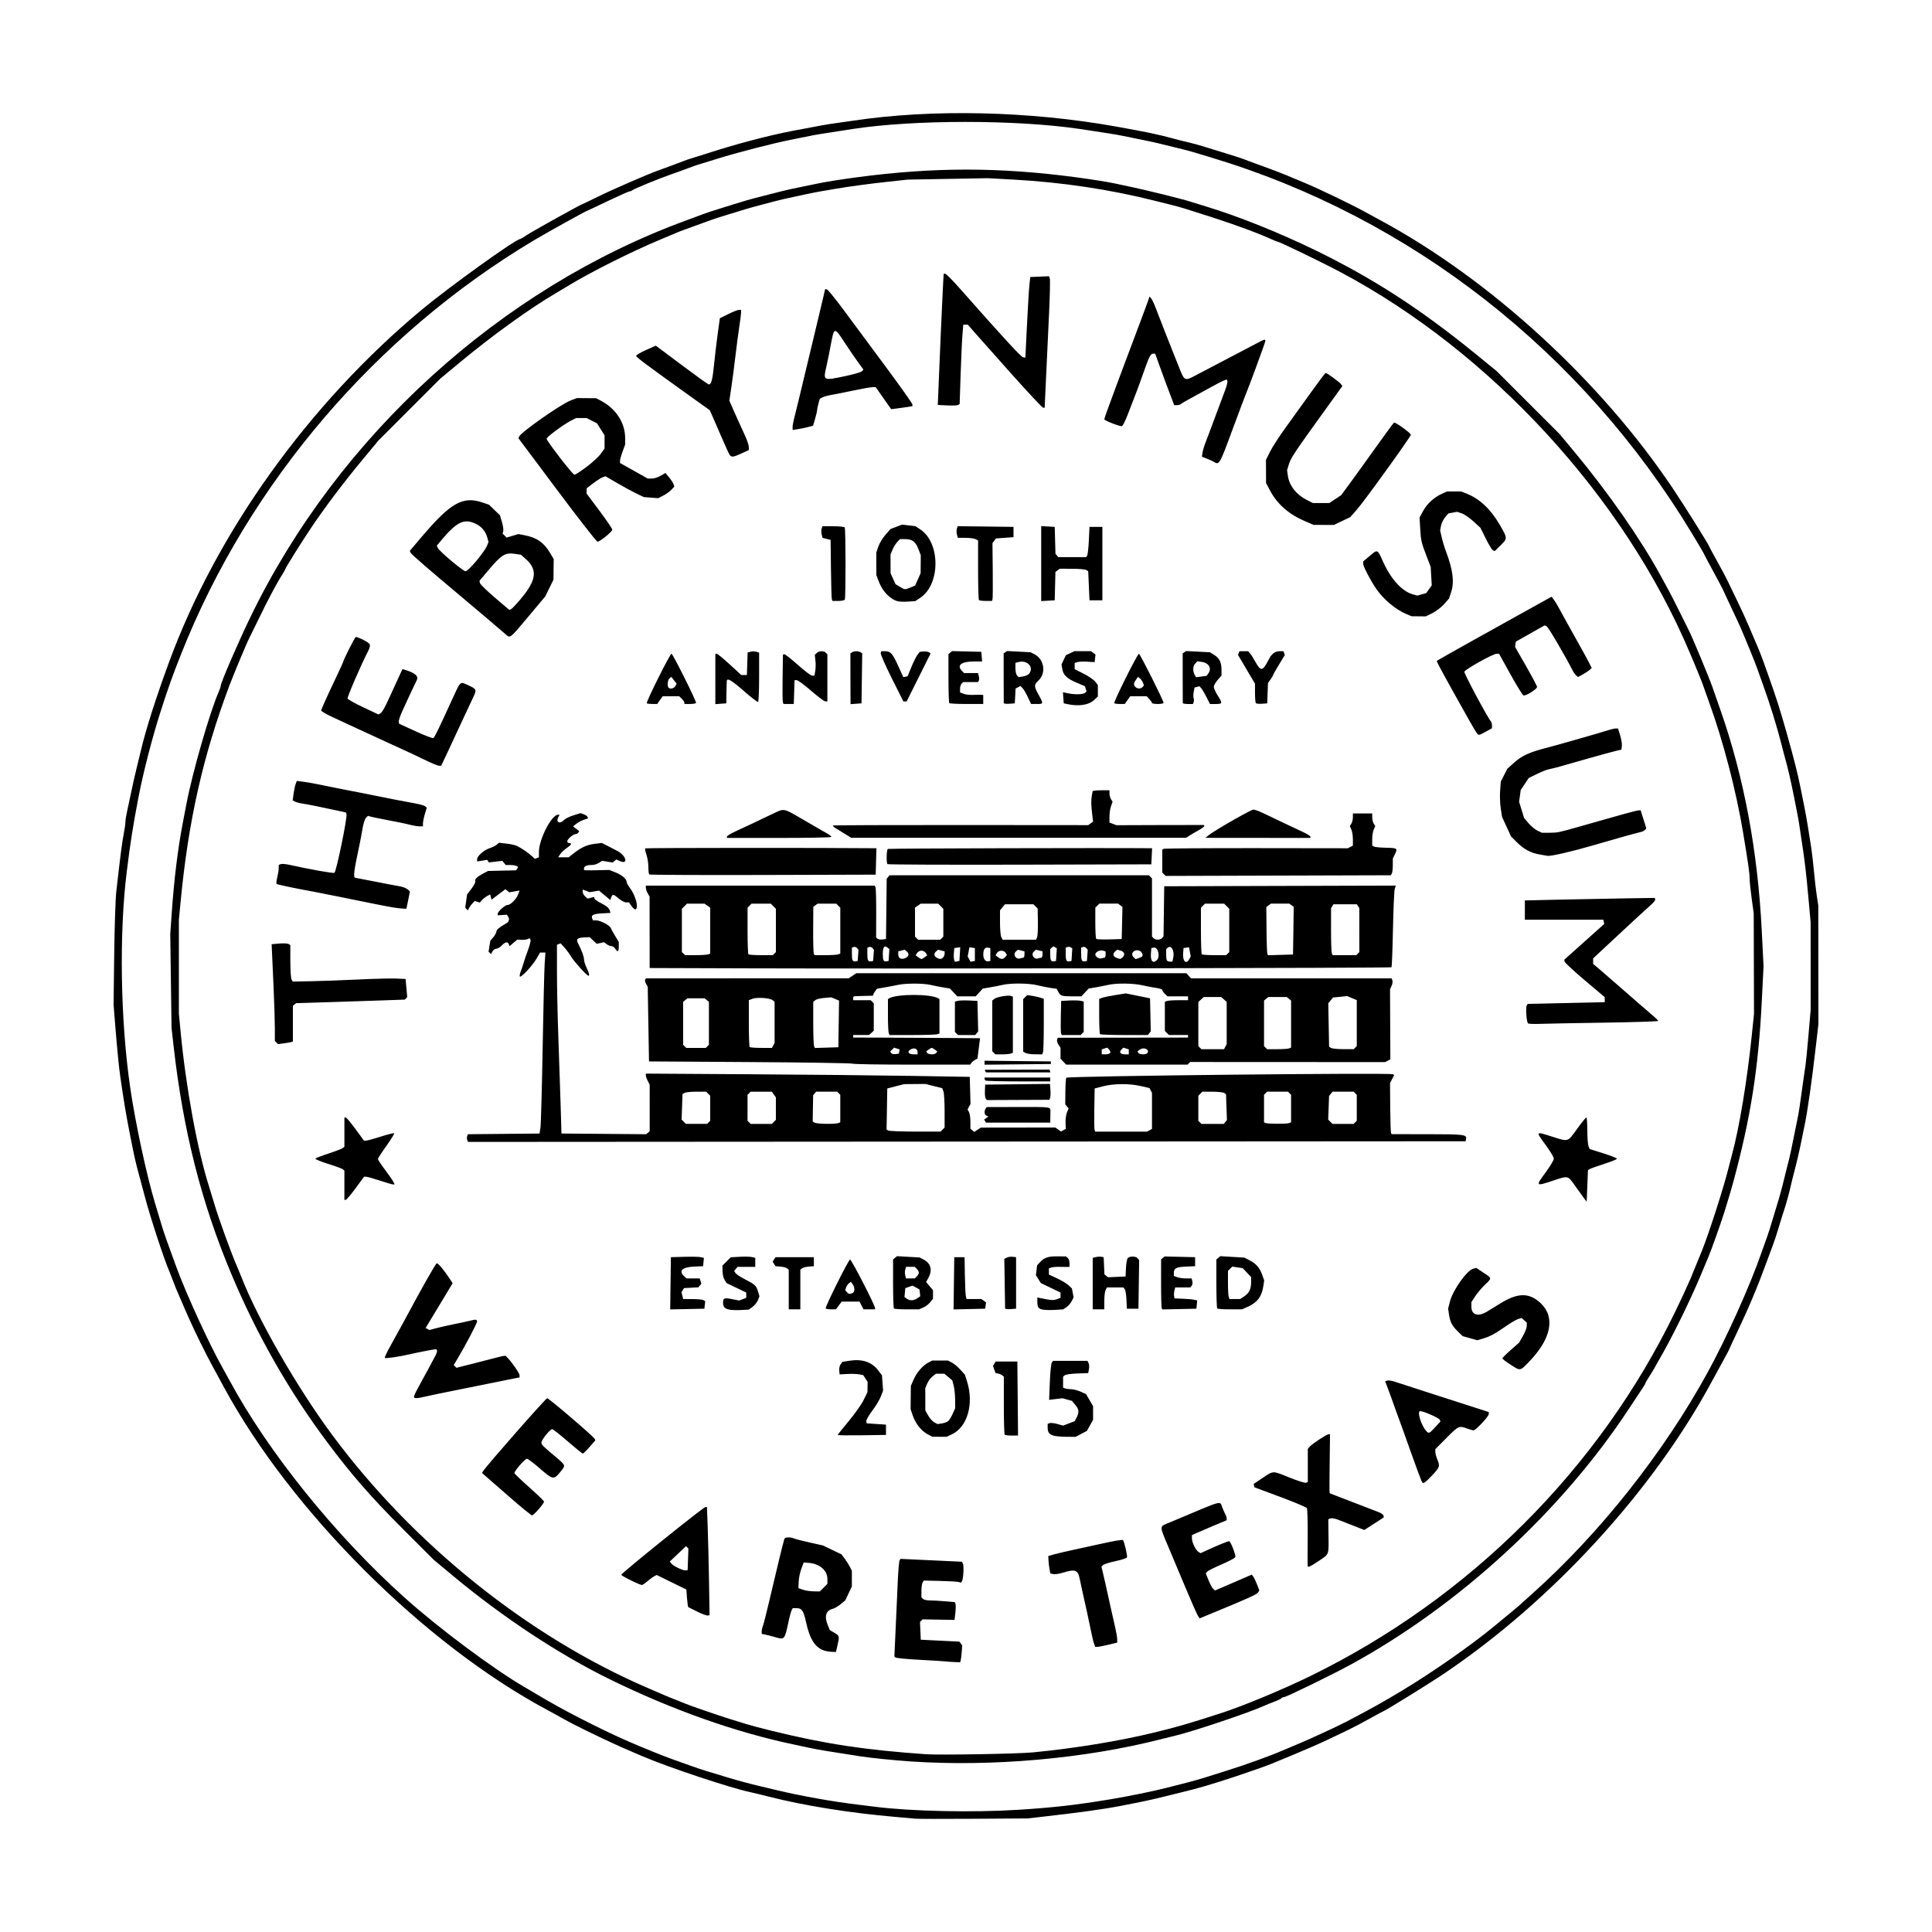 <?xml version="1.0" encoding="UTF-8" standalone="no"?>
<!-- Created with Inkscape (http://www.inkscape.org/) -->

<svg
   width="396.875mm"
   height="396.875mm"
   viewBox="0 0 396.875 396.875"
   version="1.1"
   id="svg1"
   xml:space="preserve"
   xmlns="http://www.w3.org/2000/svg"
   xmlns:svg="http://www.w3.org/2000/svg"><defs
     id="defs1" /><g
     id="layer1"
     transform="translate(38.418,20.573)"><path
       style="fill:#000000"
       d="m 149.538,353.018 c -0.509,-0.052 -2.414,-0.223 -4.233,-0.379 -9.13,-0.786 -18.679,-2.319 -25.797,-4.144 -1.455,-0.373 -3.122,-0.776 -3.704,-0.896 -4.064,-0.838 -17.142,-5.193 -22.357,-7.446 -0.655,-0.283 -1.607,-0.692 -2.117,-0.91 -1.755,-0.75 -1.991,-0.855 -3.969,-1.763 -3.604,-1.656 -8.311,-3.975 -9.79,-4.824 -0.8,-0.46 -2.408,-1.346 -3.572,-1.969 C 48.697,317.144 21.403,289.901 7.59,264.403 7.038,263.384 5.972,261.42 5.22,260.037 3.789,257.405 1.615,252.997 0.443,250.349 c -0.379,-0.856 -0.795,-1.795 -0.924,-2.086 -0.129,-0.291 -0.486,-1.124 -0.793,-1.852 -0.307,-0.728 -0.667,-1.561 -0.801,-1.852 -0.134,-0.291 -0.488,-1.184 -0.787,-1.984 -0.299,-0.8 -0.647,-1.693 -0.774,-1.984 -1.099,-2.526 -3.88,-11.016 -5.027,-15.346 -0.463,-1.746 -1.004,-3.77 -1.203,-4.498 -0.717,-2.622 -0.917,-3.509 -1.816,-8.07 -0.829,-4.206 -1.226,-6.568 -2.023,-12.039 -0.291,-1.998 -0.641,-5.589 -1.095,-11.234 l -0.286,-3.561 0.128,-10.33 c 0.071,-5.681 0.265,-11.52 0.431,-12.975 0.894,-7.81 1.171,-9.961 1.507,-11.697 0.203,-1.049 0.369,-2.215 0.369,-2.591 0,-0.376 0.17,-1.423 0.377,-2.326 0.207,-0.903 0.568,-2.594 0.801,-3.759 0.233,-1.164 0.732,-3.367 1.107,-4.895 0.376,-1.528 0.78,-3.195 0.899,-3.704 0.974,-4.178 3.074,-10.769 5.775,-18.124 C 6.1,88.774 24.925,62.499 48.114,43.135 c 5.583,-4.662 19.417,-14.608 20.319,-14.608 0.099,0 0.693,-0.353 1.32,-0.784 0.981,-0.675 11.19,-6.359 11.421,-6.359 0.046,0 1.427,-0.663 3.069,-1.474 3.126,-1.543 10.601,-4.793 12.643,-5.497 0.655,-0.226 1.845,-0.66 2.646,-0.966 0.8,-0.306 1.931,-0.737 2.514,-0.958 0.582,-0.221 1.416,-0.501 1.852,-0.622 0.437,-0.121 1.687,-0.512 2.778,-0.87 5.784,-1.895 12.68,-3.72 17.727,-4.689 5.416,-1.041 7.151,-1.351 8.809,-1.574 1.048,-0.141 2.68,-0.374 3.626,-0.516 16.215,-2.44 36.28,-1.987 54.107,1.222 6.395,1.151 8.549,1.603 11.642,2.443 1.164,0.316 2.609,0.679 3.211,0.806 0.602,0.127 2.09,0.541 3.307,0.919 1.217,0.378 3.403,1.052 4.858,1.497 1.455,0.446 2.884,0.913 3.175,1.039 0.291,0.126 1.72,0.658 3.175,1.182 2.944,1.061 5.323,1.983 7.011,2.719 0.364,0.158 1.376,0.581 2.249,0.939 2.768,1.135 9.642,4.442 12.435,5.982 0.728,0.401 2.156,1.179 3.175,1.729 22.514,12.158 45.12,32.872 59.937,54.921 2.655,3.95 7.664,11.964 7.664,12.26 0,0.047 0.724,1.381 1.609,2.963 0.885,1.582 1.851,3.407 2.147,4.054 0.296,0.648 1.155,2.434 1.909,3.969 0.754,1.535 1.82,3.863 2.37,5.173 0.55,1.31 1.161,2.738 1.357,3.175 0.467,1.038 1.457,3.527 1.738,4.366 0.122,0.364 0.65,1.852 1.175,3.307 1.229,3.409 2.318,6.847 3.481,10.98 1.577,5.607 2.313,8.517 2.878,11.377 0.244,1.237 0.604,3.023 0.799,3.969 0.195,0.946 0.533,2.851 0.751,4.233 0.218,1.382 0.518,3.287 0.667,4.233 0.149,0.946 0.394,3.089 0.545,4.763 0.151,1.673 0.413,3.936 0.583,5.027 l 0.308,1.984 0.012,12.171 0.012,12.171 -0.472,4.101 c -0.903,7.839 -1.732,13.659 -2.414,16.933 -0.197,0.946 -0.563,2.732 -0.813,3.969 -0.25,1.237 -0.752,3.38 -1.115,4.763 -0.363,1.382 -0.75,2.93 -0.86,3.44 -0.282,1.301 -1.009,3.975 -1.295,4.763 -0.132,0.364 -0.616,1.912 -1.075,3.44 -0.459,1.528 -0.998,3.195 -1.197,3.704 -0.199,0.509 -0.862,2.295 -1.472,3.969 -1.797,4.93 -3.657,9.341 -6.111,14.494 -0.851,1.787 -1.548,3.291 -1.548,3.341 0,0.05 -0.552,1.088 -1.228,2.307 -0.675,1.218 -1.642,2.989 -2.15,3.935 -12.204,22.765 -33.064,45.494 -55.582,60.563 -2.862,1.915 -11.795,7.435 -12.033,7.435 -0.048,0 -1.373,0.716 -2.943,1.591 -1.57,0.875 -3.585,1.931 -4.478,2.346 -0.893,0.415 -2.754,1.3 -4.137,1.967 -1.382,0.666 -4.419,1.998 -6.747,2.959 -2.328,0.961 -4.471,1.848 -4.763,1.971 -0.776,0.329 -4.672,1.698 -7.408,2.604 -4.857,1.608 -7.898,2.499 -10.98,3.218 -0.509,0.119 -2.117,0.516 -3.572,0.882 -2.466,0.621 -4.382,1.03 -8.996,1.923 -3.516,0.68 -8.453,1.361 -16.404,2.262 l -2.646,0.3 -11.113,0.073 c -6.112,0.04 -11.529,0.031 -12.039,-0.022 z m 21.299,-1.827 c 7.256,-0.462 11.638,-0.961 18.785,-2.139 3.683,-0.607 9.055,-1.706 11.642,-2.38 0.728,-0.19 2.097,-0.538 3.043,-0.775 2.002,-0.5 4.189,-1.118 5.689,-1.608 0.582,-0.19 2.249,-0.715 3.704,-1.167 3.667,-1.139 9.184,-3.136 11.377,-4.119 0.437,-0.196 1.806,-0.77 3.043,-1.277 2.226,-0.912 8.267,-3.698 10.054,-4.637 5.4,-2.837 7.491,-4.007 11.569,-6.468 6.213,-3.75 13.996,-9.182 18.594,-12.978 1.237,-1.021 2.904,-2.395 3.704,-3.053 0.8,-0.658 1.515,-1.258 1.587,-1.334 0.073,-0.076 1.323,-1.202 2.778,-2.503 13.784,-12.321 26.892,-28.869 35.958,-45.392 3.828,-6.976 8.731,-17.876 11.01,-24.474 0.452,-1.31 0.983,-2.798 1.18,-3.307 0.197,-0.509 0.728,-2.176 1.18,-3.704 0.452,-1.528 0.991,-3.314 1.198,-3.969 0.207,-0.655 0.568,-1.965 0.804,-2.91 0.235,-0.946 0.59,-2.375 0.789,-3.175 0.199,-0.8 0.483,-1.931 0.632,-2.514 0.149,-0.582 0.515,-2.308 0.812,-3.836 0.297,-1.528 0.66,-3.314 0.806,-3.969 0.284,-1.272 0.572,-3.153 1.199,-7.805 0.215,-1.601 0.447,-3.208 0.515,-3.572 0.068,-0.364 0.33,-3.043 0.582,-5.953 l 0.458,-5.292 -0.003,-8.996 -0.003,-8.996 -0.454,-5.027 c -0.478,-5.292 -0.758,-7.652 -1.394,-11.774 -0.213,-1.382 -0.447,-2.93 -0.519,-3.44 -0.072,-0.509 -0.241,-1.462 -0.374,-2.117 -0.134,-0.655 -0.438,-2.203 -0.676,-3.44 -0.482,-2.503 -1.356,-6.323 -1.725,-7.541 -0.132,-0.437 -0.479,-1.746 -0.77,-2.91 -0.926,-3.703 -2.402,-8.493 -3.831,-12.435 -0.528,-1.455 -1.145,-3.182 -1.373,-3.836 -0.364,-1.047 -2.33,-5.845 -3.471,-8.467 -0.222,-0.509 -1.101,-2.392 -1.954,-4.184 -0.853,-1.792 -1.551,-3.287 -1.551,-3.324 0,-0.036 -0.893,-1.714 -1.984,-3.728 -1.091,-2.014 -1.984,-3.697 -1.984,-3.74 0,-0.043 -0.994,-1.726 -2.208,-3.741 -22.61,-37.516 -57.885,-65.111 -98.995,-77.439 -1.746,-0.524 -3.532,-1.061 -3.969,-1.194 -0.437,-0.133 -1.865,-0.495 -3.175,-0.804 -1.31,-0.309 -2.798,-0.676 -3.307,-0.815 -0.509,-0.139 -2.117,-0.489 -3.572,-0.778 -1.455,-0.289 -3.182,-0.641 -3.836,-0.783 -1.202,-0.261 -3.9,-0.696 -8.996,-1.451 -13.061,-1.935 -34.105,-1.932 -46.699,0.007 -6.779,1.044 -7.749,1.202 -8.864,1.443 -0.655,0.142 -2.418,0.498 -3.917,0.792 -3.48,0.682 -10.942,2.608 -14.868,3.839 -1.673,0.525 -3.4,1.054 -3.836,1.177 -0.437,0.123 -1.449,0.477 -2.249,0.788 -0.8,0.311 -2.289,0.849 -3.307,1.197 -2.43,0.829 -7.868,3.051 -8.189,3.345 -0.138,0.127 -0.394,0.231 -0.569,0.231 -0.175,0 -2.183,0.893 -4.463,1.984 -2.28,1.091 -4.176,1.984 -4.214,1.984 -0.192,0 -8.167,4.42 -10.779,5.974 -32.624,19.406 -58.747,49.989 -72.642,85.043 -1.788,4.512 -2.613,6.816 -4.168,11.642 -1.759,5.46 -3.638,12.723 -4.62,17.859 -1.158,6.059 -1.652,9.198 -2.405,15.274 -1.574,12.706 -1.303,30.322 0.679,44.125 1.036,7.216 3.398,18.248 5.126,23.945 0.666,2.193 1.155,3.818 1.473,4.895 0.322,1.087 1.229,3.656 2.897,8.202 2.053,5.596 6.865,16.087 9.517,20.75 0.337,0.593 0.966,1.733 1.397,2.534 7.943,14.743 21.691,31.811 35.925,44.606 7.031,6.32 18.454,14.835 24.845,18.521 0.887,0.512 2.089,1.22 2.671,1.574 4.659,2.831 12.836,7.028 18.521,9.505 2.744,1.196 7.401,3.082 8.864,3.59 0.946,0.328 2.672,0.944 3.836,1.368 1.164,0.424 2.712,0.945 3.44,1.158 1.291,0.378 3.164,0.943 4.763,1.437 1.35,0.418 4.708,1.32 5.821,1.564 0.582,0.128 2.249,0.524 3.704,0.88 4.648,1.138 11.759,2.407 16.801,2.997 0.655,0.077 2.173,0.265 3.375,0.418 7.44,0.949 20.228,1.219 29.566,0.625 z m -22.225,-9.928 c -3.334,-0.223 -8.21,-0.721 -10.451,-1.067 -6.026,-0.93 -8.788,-1.392 -10.31,-1.724 -0.951,-0.207 -2.384,-0.514 -3.184,-0.682 -11.99,-2.511 -25.015,-7.126 -37.831,-13.404 -10.33,-5.06 -21.937,-12.713 -32.085,-21.155 l -4.035,-3.356 -6.232,-6.226 C 37.86,287.03 33.856,282.449 28.868,275.78 20.935,265.173 14.33,253.594 9.097,241.119 2.932,226.426 -0.8,211.687 -2.763,194.288 l -0.418,-3.704 -0.131,-9.657 -0.131,-9.657 0.297,-4.233 c 0.49,-6.981 1.249,-13.2 2.245,-18.389 0.21,-1.091 0.563,-2.937 0.785,-4.101 1.243,-6.513 4.814,-18.891 6.662,-23.094 0.21,-0.478 0.382,-1 0.382,-1.16 0,-0.626 3.562,-8.867 6.099,-14.111 18.004,-37.209 51.428,-67.598 89.677,-81.535 1.384,-0.504 2.933,-1.081 3.442,-1.281 0.509,-0.2 2.117,-0.728 3.572,-1.173 1.455,-0.445 3.182,-0.978 3.836,-1.185 1.803,-0.569 3.39,-0.993 8.864,-2.365 0.873,-0.219 2.6,-0.595 3.836,-0.836 1.237,-0.241 2.785,-0.558 3.44,-0.705 1.219,-0.274 4.872,-0.854 7.938,-1.261 15.819,-2.1 29.16,-2.1 44.979,0 3.087,0.41 6.722,0.988 7.938,1.263 0.655,0.148 2.143,0.465 3.307,0.704 2.968,0.61 10.561,2.493 12.303,3.051 0.8,0.256 2.348,0.737 3.44,1.067 6.329,1.917 14.813,5.319 22.07,8.849 11.959,5.817 21.71,12.124 33.095,21.406 l 4.233,3.451 6.492,6.49 6.492,6.49 3.187,3.836 c 6.808,8.197 13.468,17.767 17.489,25.135 0.437,0.8 1.159,2.118 1.605,2.927 0.446,0.81 1.539,2.953 2.428,4.763 0.889,1.81 1.719,3.478 1.844,3.706 0.538,0.983 4.107,9.557 4.784,11.491 0.407,1.164 1.157,3.307 1.666,4.763 4.847,13.851 7.671,28.93 8.501,45.388 l 0.368,7.288 -0.365,7.264 c -0.69,13.721 -2.269,23.757 -5.804,36.897 -0.398,1.478 -0.821,2.91 -1.837,6.217 -0.612,1.99 -2.736,7.967 -3.339,9.393 -0.123,0.291 -0.9,2.137 -1.727,4.101 -1.912,4.542 -5.116,11.132 -7.397,15.214 -2.223,3.978 -2.236,4.001 -3.107,5.353 -0.396,0.616 -0.721,1.186 -0.721,1.267 0,0.082 -0.221,0.471 -0.491,0.865 -0.27,0.394 -1.546,2.324 -2.836,4.289 -13.845,21.084 -34.953,40.489 -57.263,52.643 -3.831,2.087 -13.141,6.624 -13.592,6.624 -0.22,0 -0.462,0.101 -0.539,0.225 -0.077,0.124 -0.709,0.436 -1.405,0.693 -0.696,0.257 -1.742,0.684 -2.324,0.948 -2.972,1.349 -14.507,5.221 -17.992,6.04 -0.582,0.137 -2.011,0.491 -3.175,0.788 -15.618,3.98 -34.591,5.655 -51.329,4.533 z m 25.003,-1.843 c 8.557,-0.809 17.979,-2.35 25.135,-4.11 5.057,-1.244 6.506,-1.664 13.626,-3.954 4.474,-1.439 12.672,-4.843 18.389,-7.637 32.687,-15.973 59.302,-42.544 74.917,-74.795 1.388,-2.866 1.964,-4.107 3.135,-6.747 0.205,-0.462 1.787,-4.331 2.381,-5.821 1.568,-3.937 4.538,-13.219 5.545,-17.33 0.125,-0.509 0.404,-1.581 0.621,-2.381 1.516,-5.596 3.112,-15.205 4.065,-24.474 l 0.463,-4.498 -0.029,-10.319 -0.029,-10.319 -0.421,-3.043 c -0.232,-1.673 -0.422,-3.541 -0.423,-4.15 -0.002,-1.073 -0.274,-2.982 -1.33,-9.344 -1.431,-8.619 -4.126,-18.95 -7.007,-26.855 -0.53,-1.455 -1.059,-2.943 -1.175,-3.307 -0.179,-0.561 -0.996,-2.606 -1.85,-4.63 -0.123,-0.291 -0.55,-1.303 -0.95,-2.249 -13.483,-31.916 -40.807,-61.687 -71.696,-78.113 -3.917,-2.083 -12.618,-6.289 -13.01,-6.289 -0.076,0 -0.514,-0.172 -0.973,-0.381 -2.897,-1.325 -7.456,-3.015 -12.608,-4.673 -5.686,-1.83 -6.252,-2.001 -8.202,-2.487 -0.946,-0.235 -2.375,-0.594 -3.175,-0.796 -9.421,-2.382 -19.265,-3.858 -29.369,-4.407 l -5.159,-0.28 -8.202,0.146 -8.202,0.146 -3.836,0.409 c -3.874,0.413 -8.329,1.014 -11.245,1.518 -0.873,0.151 -2.183,0.375 -2.91,0.499 -1.166,0.198 -4.855,0.969 -7.541,1.575 -1.366,0.308 -6.886,1.774 -7.805,2.073 -0.437,0.142 -2.044,0.633 -3.572,1.092 -1.528,0.459 -3.195,0.998 -3.704,1.198 -0.509,0.2 -1.998,0.741 -3.307,1.202 -1.31,0.462 -2.619,0.94 -2.91,1.063 -0.291,0.123 -2.137,0.896 -4.101,1.718 -5.905,2.471 -14.405,6.74 -18.822,9.451 -0.529,0.325 -1.66,1 -2.514,1.5 -5.369,3.146 -12.996,8.642 -19.694,14.193 l -4.082,3.383 -6.364,6.368 -6.364,6.368 -3.402,4.101 c -3.786,4.565 -7.596,9.622 -10.417,13.825 -2.047,3.051 -5.335,8.311 -5.335,8.535 0,0.077 -0.285,0.585 -0.633,1.127 -1.074,1.673 -3.009,5.318 -4.808,9.056 -0.945,1.965 -1.83,3.772 -1.966,4.017 -0.395,0.711 -3.151,7.293 -4.023,9.609 -5.444,14.458 -8.462,27.839 -10.057,44.582 l -0.34,3.572 v 9.657 9.657 l 0.34,3.572 c 1.104,11.596 3.458,24.413 5.873,31.978 0.262,0.82 0.738,2.385 1.058,3.476 0.881,3.001 3.571,10.424 4.652,12.832 0.196,0.437 0.588,1.389 0.871,2.117 3.435,8.819 11.531,22.893 18.797,32.676 16.653,22.424 40.192,41.285 64.717,51.854 1.746,0.753 3.413,1.472 3.704,1.598 0.291,0.126 1.184,0.487 1.984,0.8 0.8,0.314 1.693,0.673 1.984,0.799 0.93,0.401 7.074,2.519 9.128,3.146 1.091,0.334 2.641,0.814 3.443,1.067 0.802,0.254 3.184,0.884 5.292,1.402 10.932,2.683 19.131,3.927 31.614,4.796 2.82,0.196 18.69,-0.072 21.828,-0.368 z m -17.727,-18.696 c -0.364,-0.049 -2.79,-0.201 -5.391,-0.337 -2.601,-0.137 -4.833,-0.352 -4.959,-0.478 l -0.23,-0.23 0.259,-5.677 c 0.143,-3.122 0.339,-7.486 0.436,-9.696 0.097,-2.211 0.264,-4.161 0.371,-4.335 l 0.195,-0.316 6.292,0.292 6.292,0.292 0.217,0.339 c 0.252,0.393 0.123,3.162 -0.168,3.634 l -0.197,0.319 -0.566,-0.137 c -0.312,-0.075 -2.032,-0.169 -3.824,-0.21 l -3.257,-0.073 -0.244,0.387 c -0.134,0.213 -0.246,0.988 -0.249,1.723 l -0.004,1.336 0.318,0.318 c 0.175,0.175 0.812,0.318 1.415,0.318 0.604,0 2.002,0.076 3.108,0.17 l 2.01,0.17 0.146,0.38 c 0.08,0.209 0.069,1.033 -0.024,1.83 l -0.17,1.45 -3.28,-0.058 -3.28,-0.058 -0.266,0.266 -0.266,0.266 0.079,1.826 0.079,1.826 3.969,0.197 3.969,0.197 0.292,0.396 0.292,0.396 -0.114,1.391 c -0.062,0.765 -0.16,1.54 -0.218,1.722 l -0.104,0.331 -1.133,-0.04 c -0.623,-0.022 -1.43,-0.08 -1.794,-0.128 z m -24.894,-2.201 c -1.934,-0.586 -3.064,-2.326 -3.849,-5.926 -0.507,-2.327 -0.848,-2.817 -1.958,-2.817 h -0.766 l -0.23,0.463 c -0.127,0.255 -0.384,1.177 -0.572,2.051 -0.872,4.056 -0.835,4.011 -2.832,3.431 -0.704,-0.204 -1.607,-0.437 -2.007,-0.517 l -0.728,-0.146 v -0.512 c 0,-0.281 0.11,-0.785 0.245,-1.119 0.135,-0.334 0.678,-2.453 1.208,-4.709 1.873,-7.975 2.707,-11.406 3.2,-13.163 0.109,-0.388 1.15,-0.434 2.015,-0.088 0.334,0.134 1.798,0.509 3.254,0.834 l 2.646,0.591 1.906,0.912 1.906,0.912 0.634,0.834 c 0.349,0.459 0.83,1.215 1.07,1.681 l 0.436,0.847 v 1.617 1.617 l -0.678,1.433 -0.678,1.433 -0.946,0.78 c -0.52,0.429 -1.256,0.858 -1.636,0.953 -1.426,0.358 -1.762,1.552 -0.97,3.448 l 0.384,0.919 0.939,0.554 c 1.046,0.617 1.067,0.702 0.629,2.598 l -0.31,1.343 -0.814,-0.023 c -0.448,-0.013 -1.122,-0.116 -1.499,-0.23 z m -0.221,-12.956 0.773,-0.773 v -1.02 c 0,-1.757 -1.585,-3.12 -3.844,-3.303 l -1.021,-0.083 -0.49,1.304 c -0.27,0.717 -0.514,1.905 -0.544,2.64 l -0.053,1.336 0.926,0.322 c 0.509,0.177 1.501,0.329 2.203,0.337 l 1.277,0.015 z m 55.549,11.508 c -0.134,-0.353 -0.427,-1.574 -0.651,-2.712 -0.223,-1.138 -0.587,-2.873 -0.808,-3.856 -0.221,-0.982 -0.582,-2.59 -0.803,-3.572 -0.221,-0.982 -0.517,-2.361 -0.658,-3.063 -0.401,-1.997 -0.877,-2.178 -3.57,-1.356 -0.728,0.222 -1.586,0.339 -1.907,0.26 l -0.584,-0.144 -0.168,-0.895 c -0.092,-0.492 -0.187,-1.294 -0.21,-1.781 l -0.042,-0.887 1.058,-0.309 c 0.582,-0.17 2.547,-0.63 4.366,-1.023 1.819,-0.393 4.081,-0.887 5.027,-1.097 3.172,-0.706 4.757,-0.977 4.897,-0.837 0.253,0.253 0.945,3.222 0.824,3.537 -0.065,0.17 -1.142,0.524 -2.393,0.786 -1.251,0.263 -2.406,0.636 -2.568,0.831 l -0.293,0.354 0.163,0.597 c 0.148,0.542 0.841,3.618 1.92,8.534 0.224,1.019 0.575,2.574 0.78,3.456 0.205,0.882 0.374,1.908 0.374,2.279 v 0.675 l -1.786,0.433 c -0.982,0.238 -1.997,0.433 -2.256,0.433 l -0.47,-7e-4 z m 21.313,-5.786 c -0.205,-0.321 -1.344,-2.905 -2.533,-5.743 -1.189,-2.838 -2.806,-6.686 -3.595,-8.553 -1.747,-4.135 -1.746,-3.953 -0.045,-4.658 0.764,-0.317 1.627,-0.676 1.918,-0.799 9.629,-4.06 8.744,-3.825 9.281,-2.461 0.215,0.546 0.506,1.199 0.648,1.452 0.142,0.253 0.258,0.624 0.258,0.824 v 0.365 l -2.977,1.249 c -1.637,0.687 -3.244,1.378 -3.572,1.536 l -0.595,0.287 0.013,0.683 c 0.016,0.849 0.77,2.398 1.339,2.751 l 0.426,0.264 1.294,-0.594 c 2.319,-1.066 4.291,-1.87 4.585,-1.87 0.297,0 1.406,2.885 1.257,3.272 -0.075,0.195 -1.339,0.868 -2.809,1.495 -1.47,0.628 -2.805,1.3 -2.965,1.493 l -0.292,0.352 0.587,1.446 c 0.323,0.795 0.754,1.585 0.959,1.755 l 0.372,0.309 3.768,-1.628 3.768,-1.628 0.327,0.447 c 0.18,0.246 0.529,0.976 0.776,1.623 l 0.449,1.176 -0.262,0.416 c -0.264,0.418 -1.924,1.169 -9.424,4.26 l -2.581,1.064 z m -102.812,-0.792 c -0.946,-0.465 -1.779,-0.885 -1.852,-0.935 -0.073,-0.05 -0.192,-0.882 -0.265,-1.85 l -0.132,-1.76 -3.043,-1.494 -3.043,-1.494 -0.529,0.271 c -0.291,0.149 -0.92,0.611 -1.398,1.026 -0.478,0.415 -0.975,0.755 -1.105,0.755 -0.483,0 -4.243,-1.86 -4.243,-2.099 0,-0.331 16.863,-13.908 17.274,-13.908 h 0.321 l 0.161,4.498 c 0.088,2.474 0.207,7.472 0.265,11.108 l 0.104,6.61 -0.397,0.058 c -0.218,0.032 -1.171,-0.322 -2.117,-0.786 z m -1.907,-10.75 0.077,-2.221 -0.244,-0.244 -0.244,-0.244 -1.671,1.585 -1.671,1.585 0.354,0.426 c 0.439,0.529 2.388,1.451 2.924,1.383 l 0.397,-0.05 z m 127.285,1.396 c -0.019,-0.125 -0.014,-2.787 0.012,-5.915 0.026,-3.129 -0.055,-5.837 -0.179,-6.019 -0.124,-0.182 -2.6,-1.215 -5.502,-2.297 l -5.276,-1.967 -0.066,-0.349 -0.066,-0.349 1.785,-1.191 c 2.331,-1.554 2.008,-1.547 5.509,-0.13 1.677,0.679 3.222,1.168 3.433,1.087 l 0.383,-0.147 v -3.397 -3.397 l 0.331,-0.413 c 0.444,-0.554 3.528,-2.599 3.92,-2.599 h 0.311 l -0.071,5.622 c -0.039,3.092 -0.053,5.817 -0.032,6.055 l 0.039,0.432 1.389,0.544 c 1.31,0.513 6.642,2.567 8.665,3.338 0.509,0.194 0.957,0.515 0.994,0.714 l 0.068,0.361 -2,1.298 -2,1.298 -2.169,-0.85 c -1.193,-0.468 -2.657,-1.041 -3.255,-1.275 -0.598,-0.234 -1.287,-0.348 -1.533,-0.253 l -0.447,0.171 0.039,3.425 c 0.045,3.959 0.148,3.681 -1.879,5.057 -1.757,1.193 -2.354,1.477 -2.405,1.145 z M 66.459,287.124 c -2.256,-1.966 -4.496,-3.92 -4.978,-4.343 l -0.877,-0.769 0.216,-0.373 c 0.56,-0.97 12.877,-14.987 13.169,-14.987 0.346,0 9.395,7.736 9.721,8.311 l 0.185,0.327 -1.198,1.37 c -0.659,0.753 -1.286,1.37 -1.393,1.37 -0.107,0 -1.497,-1.129 -3.088,-2.508 -1.591,-1.379 -3.034,-2.51 -3.207,-2.514 -0.42,-0.008 -2.201,2.189 -2.201,2.715 0,0.491 0.1,0.594 2.74,2.829 2.351,1.991 2.299,1.829 1.065,3.335 -1.268,1.548 -1.497,1.503 -4.141,-0.815 -1.245,-1.091 -2.442,-1.984 -2.661,-1.984 -0.387,0 -2.559,2.494 -2.559,2.938 0,0.123 1.369,1.435 3.043,2.917 1.673,1.482 3.043,2.808 3.043,2.947 0,0.403 -2.134,2.841 -2.472,2.824 -0.168,-0.009 -2.152,-1.624 -4.407,-3.59 z m 187.084,-3.605 c -0.127,-0.327 -0.414,-1.072 -0.638,-1.654 -0.224,-0.582 -0.765,-2.07 -1.203,-3.307 -1.347,-3.811 -3.253,-9.1 -3.48,-9.657 -0.119,-0.291 -0.331,-0.886 -0.472,-1.323 -0.141,-0.437 -0.564,-1.602 -0.94,-2.591 l -0.684,-1.797 0.421,-0.162 c 0.232,-0.089 0.973,0.026 1.646,0.257 0.673,0.23 4.082,1.336 7.575,2.457 3.493,1.122 7.541,2.425 8.996,2.895 l 2.646,0.856 v 0.416 c 0,0.489 -2.694,3.363 -3.136,3.346 -0.167,-0.006 -0.779,-0.183 -1.362,-0.393 -1.623,-0.585 -1.708,-0.545 -4.173,1.931 l -2.31,2.32 v 0.558 c 0,0.307 0.179,0.985 0.397,1.508 0.598,1.432 0.52,1.671 -1.099,3.368 -1.663,1.744 -1.855,1.829 -2.185,0.973 z m 2.849,-10.904 1.088,-1.18 -0.142,-0.371 c -0.136,-0.356 -3.35,-1.766 -4.023,-1.766 -0.679,0 0.175,2.858 1.205,4.035 0.564,0.644 0.647,0.612 1.873,-0.717 z m -104.25,1.439 c -1.292,-0.683 -2.499,-2.195 -3.051,-3.823 l -0.451,-1.331 0.025,-2.381 0.025,-2.381 0.573,-1.323 c 0.639,-1.474 1.86,-2.878 3.039,-3.495 l 0.778,-0.407 h 1.618 1.618 l 0.798,0.413 c 0.439,0.227 1.221,0.881 1.737,1.452 l 0.939,1.039 0.416,1.293 c 1.497,4.651 0.121,9.48 -3.128,10.979 l -1.058,0.488 -1.455,-0.006 -1.455,-0.006 z m 4.209,-2.694 c 0.229,-0.189 0.649,-0.869 0.934,-1.511 l 0.518,-1.168 -0.017,-1.792 c -0.009,-0.986 -0.145,-2.267 -0.301,-2.848 l -0.284,-1.056 -0.809,-0.681 -0.809,-0.681 h -0.87 -0.87 l -0.704,0.554 c -0.387,0.304 -0.879,0.974 -1.094,1.488 l -0.39,0.934 0.004,2.283 0.004,2.283 0.597,1.053 c 0.328,0.579 0.892,1.209 1.252,1.398 l 0.656,0.345 0.883,-0.129 c 0.486,-0.071 1.071,-0.283 1.3,-0.472 z m 21.504,2.934 c -0.816,-0.326 -1.057,-0.695 -1.062,-1.632 l -0.004,-0.736 0.406,-0.156 c 0.223,-0.086 0.939,-0.007 1.59,0.176 l 1.184,0.331 1.194,-0.456 1.194,-0.456 0.391,-0.757 c 0.556,-1.075 0.488,-1.685 -0.287,-2.607 l -0.678,-0.806 -0.969,-0.268 -0.969,-0.268 -1.374,0.162 -1.374,0.162 0.147,-3.672 c 0.081,-2.02 0.264,-3.821 0.409,-4.003 l 0.262,-0.331 h 3.53 3.53 l 0.227,0.463 c 0.125,0.255 0.158,0.82 0.073,1.257 l -0.153,0.794 -2.234,0.078 c -1.229,0.043 -2.389,0.206 -2.578,0.363 l -0.344,0.285 v 1.13 1.13 l 0.419,0.161 c 0.23,0.088 0.796,0.163 1.257,0.166 0.461,0.003 1.333,0.23 1.937,0.505 l 1.099,0.499 0.725,1.237 0.725,1.237 v 1.401 1.401 l -0.633,1.138 -0.633,1.138 -1.166,0.614 -1.166,0.614 -2.009,-0.017 c -1.105,-0.009 -2.303,-0.134 -2.663,-0.278 z m -44.193,-0.09 c 0,-0.072 1.014,-1.344 2.253,-2.826 1.239,-1.482 2.616,-3.431 3.059,-4.331 l 0.806,-1.636 0.015,-1.062 0.015,-1.062 -0.453,-0.692 -0.453,-0.692 -0.848,-0.159 c -0.467,-0.087 -1.556,-0.121 -2.422,-0.073 l -1.573,0.086 -0.078,-0.794 c -0.043,-0.437 0.085,-1.017 0.285,-1.289 l 0.362,-0.495 1.369,-0.216 c 2.718,-0.43 4.66,0.221 6.033,2.021 l 0.73,0.957 0.114,1.571 0.114,1.571 -0.463,1.212 c -0.254,0.666 -1.049,1.986 -1.766,2.933 -0.717,0.947 -1.266,1.915 -1.221,2.153 l 0.082,0.431 1.982,0.132 1.982,0.132 v 1.058 1.058 l -4.961,0.072 c -2.729,0.04 -4.961,0.013 -4.961,-0.06 z m 34.308,-0.057 c -0.097,-0.097 -0.176,-2.821 -0.176,-6.053 v -5.877 l -0.331,-0.269 c -0.182,-0.148 -0.566,-0.312 -0.854,-0.366 l -0.524,-0.097 -0.26,-0.739 -0.26,-0.739 0.283,-0.449 0.283,-0.449 h 2.22 2.22 l 0.07,7.607 0.07,7.607 h -1.283 c -0.706,0 -1.362,-0.079 -1.459,-0.176 z M 46.615,266.346 c 0,-0.168 0.4,-1.031 0.89,-1.918 0.991,-1.797 2.99,-5.489 3.523,-6.508 0.437,-0.835 0.444,-1.323 0.019,-1.323 -0.344,2.3e-4 -3.515,0.615 -5.358,1.039 -2.115,0.486 -4.901,0.895 -5.055,0.741 -0.087,-0.087 0.46,-1.254 1.215,-2.593 0.755,-1.339 1.891,-3.401 2.525,-4.581 4.013,-7.476 6.669,-12.177 6.929,-12.264 0.267,-0.089 1.574,1.489 2.813,3.399 l 0.448,0.69 -2.773,4.597 -2.773,4.597 0.38,0.212 0.38,0.212 1.396,-0.376 c 0.768,-0.207 2.408,-0.577 3.645,-0.822 1.237,-0.245 2.679,-0.556 3.206,-0.691 1.297,-0.333 1.557,-0.311 1.557,0.134 0,0.374 -2.288,4.74 -3.945,7.529 l -0.848,1.427 0.277,0.277 0.277,0.277 3.377,-0.85 c 1.857,-0.468 4.028,-1.026 4.824,-1.24 0.796,-0.214 1.597,-0.39 1.781,-0.39 0.425,0 2.968,3.424 2.981,4.014 l 0.009,0.442 -0.86,0.164 c -1.275,0.242 -7.88,1.575 -10.517,2.121 -0.946,0.196 -2.732,0.558 -3.969,0.803 -1.237,0.246 -2.971,0.613 -3.853,0.817 -1.95,0.45 -2.497,0.464 -2.497,0.065 z M 271.842,259.733 c -0.909,-0.587 -1.654,-1.154 -1.654,-1.261 0,-0.106 0.778,-0.881 1.729,-1.721 l 1.729,-1.527 0.782,-1.364 c 0.43,-0.75 0.783,-1.673 0.785,-2.051 l 0.002,-0.687 -0.518,-0.469 -0.519,-0.469 -0.636,0.16 c -0.35,0.088 -1.373,0.667 -2.275,1.288 -2.605,1.794 -3.506,2.294 -4.898,2.717 l -1.305,0.396 -1.507,-0.423 -1.507,-0.423 -0.975,-0.947 c -1.201,-1.166 -1.614,-1.956 -1.841,-3.517 l -0.176,-1.209 0.384,-1.473 c 0.614,-2.356 3.488,-6.388 4.786,-6.714 l 0.613,-0.154 1.484,0.985 c 1.785,1.185 1.771,1.052 0.26,2.509 -0.673,0.649 -1.566,1.709 -1.984,2.356 l -0.761,1.176 v 0.954 c 0,1.689 1.376,2.112 3.218,0.989 0.533,-0.325 1.796,-1.1 2.806,-1.723 3.559,-2.193 5.902,-2.187 8.229,0.021 3.007,2.853 2.154,7.258 -2.304,11.893 -2.007,2.087 -1.827,2.055 -3.946,0.688 z M 111.57,248.48 c -1.083,-0.179 -1.455,-0.544 -1.455,-1.424 0,-0.996 0.222,-1.085 1.888,-0.753 l 1.419,0.283 0.728,-0.279 0.728,-0.279 v -0.542 -0.542 l -2.01,-0.967 -2.01,-0.967 -0.413,-0.63 c -0.227,-0.346 -0.424,-1.156 -0.438,-1.799 l -0.025,-1.169 0.856,-0.856 0.856,-0.856 1.852,-0.105 c 1.019,-0.058 2.151,-0.029 2.517,0.062 l 0.665,0.167 v 0.921 0.921 h -1.82 -1.82 l -0.348,0.419 -0.348,0.419 0.271,0.43 c 0.149,0.236 0.998,0.801 1.887,1.255 2.125,1.086 2.384,1.323 2.743,2.522 l 0.304,1.013 -0.337,0.814 c -0.186,0.448 -0.684,1.061 -1.107,1.363 l -0.77,0.548 -1.51,0.082 c -0.83,0.045 -1.867,0.023 -2.304,-0.05 z m 64.428,-9.2e-4 c -1.087,-0.149 -1.316,-0.433 -1.321,-1.638 l -0.004,-0.893 0.86,0.182 c 1.946,0.413 2.482,0.443 3.175,0.176 l 0.728,-0.279 v -0.542 -0.542 l -2.021,-0.973 -2.021,-0.973 -0.507,-0.807 -0.507,-0.807 0.124,-1.018 0.124,-1.018 0.617,-0.664 c 0.866,-0.932 1.686,-1.197 3.621,-1.175 l 1.682,0.02 0.369,0.306 c 0.203,0.168 0.369,0.649 0.369,1.068 v 0.761 l -0.331,0.024 c -0.182,0.013 -0.894,0.004 -1.583,-0.019 -0.689,-0.024 -1.492,0.033 -1.786,0.127 l -0.534,0.169 v 0.647 0.647 l 1.654,0.76 c 0.91,0.418 1.973,1.059 2.364,1.423 l 0.71,0.663 0.173,0.923 0.173,0.923 -0.407,0.787 c -0.224,0.433 -0.709,0.985 -1.078,1.226 l -0.671,0.44 -1.525,0.101 c -0.839,0.056 -1.941,0.044 -2.449,-0.025 z m -76.671,-5.434 0.072,-5.366 2.778,-0.077 c 1.528,-0.042 3.053,-0.009 3.39,0.075 l 0.611,0.152 -0.082,0.851 -0.082,0.851 -1.841,0.08 c -2.458,0.106 -3.261,0.892 -2.041,1.996 l 0.484,0.438 h 1.35 1.35 l 0.172,0.542 0.172,0.542 -0.308,0.372 -0.308,0.372 -1.472,0.079 -1.472,0.079 -0.265,0.422 -0.265,0.422 0.176,0.702 0.176,0.702 1.913,0.004 c 1.052,0.002 2.072,0.104 2.265,0.227 l 0.352,0.223 -0.087,0.765 -0.087,0.765 -3.511,0.074 -3.511,0.074 z m 24.281,1.281 v -4.069 l -0.334,-0.277 c -0.184,-0.152 -0.797,-0.316 -1.362,-0.363 l -1.028,-0.086 -0.29,-0.463 -0.29,-0.463 0.292,-0.463 0.292,-0.463 h 3.94 3.94 v 0.926 0.926 l -1.055,0.086 c -0.58,0.047 -1.205,0.211 -1.389,0.363 l -0.334,0.277 v 4.069 4.069 h -1.191 -1.191 z m 7.587,3.87 c -0.158,-0.266 4.656,-9.924 5.004,-10.04 0.254,-0.085 5.137,9.399 5.137,9.977 v 0.261 h -1.184 -1.184 l -0.41,-0.794 -0.41,-0.794 h -1.837 -1.837 l -0.587,0.794 -0.587,0.794 h -0.993 c -0.546,0 -1.046,-0.089 -1.11,-0.198 z m 5.489,-3.137 c 0.517,-0.198 0.543,-1.155 0.05,-1.829 l -0.368,-0.504 -0.415,0.345 c -0.228,0.19 -0.489,0.578 -0.58,0.863 l -0.164,0.518 0.319,0.384 c 0.353,0.425 0.54,0.461 1.158,0.224 z m 8.532,3.159 c -0.097,-0.097 -0.176,-2.404 -0.176,-5.127 v -4.951 l 0.402,-0.333 0.402,-0.333 2.319,0.132 2.319,0.132 0.843,0.436 c 1.458,0.754 1.834,2.138 1.001,3.686 l -0.498,0.925 0.707,0.841 0.707,0.841 v 0.87 0.87 l -0.574,0.729 c -0.315,0.401 -0.966,0.893 -1.447,1.094 l -0.873,0.365 h -2.478 c -1.363,0 -2.557,-0.079 -2.654,-0.176 z m 4.807,-2.098 0.603,-0.422 -0.081,-0.694 -0.081,-0.694 -0.71,-0.396 -0.71,-0.396 -0.746,0.261 -0.746,0.261 -0.087,0.91 -0.087,0.91 0.468,0.342 c 0.631,0.461 1.445,0.431 2.175,-0.08 z m -0.107,-4.491 c 0.229,-0.229 0.416,-0.577 0.416,-0.775 0,-0.198 -0.187,-0.546 -0.416,-0.775 l -0.416,-0.416 h -0.889 -0.889 l -0.174,0.548 c -0.096,0.302 -0.101,0.837 -0.013,1.191 l 0.161,0.642 h 0.902 0.902 z m 7.62,1.416 0.072,-5.366 h 1.058 1.058 l 0.064,3.704 c 0.035,2.037 0.127,3.972 0.203,4.299 l 0.139,0.595 h 1.532 1.532 l 0.473,0.346 0.473,0.346 -0.091,0.647 -0.091,0.647 -3.247,0.074 -3.247,0.074 z m 10.516,5.166 c -0.004,-0.118 -0.041,-2.454 -0.083,-5.192 l -0.076,-4.978 0.493,-0.264 c 0.271,-0.145 0.814,-0.227 1.207,-0.181 l 0.715,0.083 v 5.292 5.292 l -1.124,0.081 c -0.618,0.045 -1.127,-0.015 -1.131,-0.132 z m 17.998,-5.103 v -5.287 l 0.641,-0.161 c 0.352,-0.088 0.858,-0.119 1.124,-0.068 l 0.484,0.092 0.078,1.76 0.078,1.76 0.361,0.3 0.361,0.3 1.81,-0.079 1.81,-0.079 0.08,-1.71 c 0.044,-0.94 0.208,-1.863 0.363,-2.051 0.374,-0.451 1.662,-0.436 2.044,0.024 l 0.303,0.365 -0.072,4.993 -0.072,4.993 h -1.191 -1.191 l -0.08,-1.841 c -0.044,-1.013 -0.207,-1.995 -0.363,-2.183 l -0.284,-0.342 h -1.678 -1.678 l -0.274,0.512 c -0.151,0.281 -0.274,1.294 -0.274,2.249 v 1.737 h -1.191 -1.191 z m 14.185,5.07 c -0.079,-0.128 -0.143,-2.442 -0.142,-5.143 l 0.002,-4.911 0.358,-0.297 0.358,-0.297 3.137,0.075 3.137,0.075 v 0.926 0.926 l -1.841,0.08 c -2.035,0.088 -2.525,0.337 -2.525,1.282 v 0.636 l 0.679,0.258 c 0.373,0.142 1.193,0.258 1.821,0.258 h 1.143 l 0.152,0.582 c 0.084,0.32 0.023,0.737 -0.134,0.926 l -0.286,0.344 h -1.55 -1.55 l -0.161,0.641 c -0.088,0.352 -0.119,0.858 -0.069,1.124 l 0.092,0.484 1.717,0.068 c 0.944,0.037 1.992,0.131 2.329,0.208 l 0.611,0.14 -0.082,0.851 -0.082,0.851 -3.485,0.074 -3.485,0.074 z m 11.392,0.041 c -0.097,-0.097 -0.176,-2.404 -0.176,-5.127 v -4.951 l 0.404,-0.335 0.404,-0.335 2.471,0.147 2.471,0.147 1.027,0.527 c 1.373,0.704 2.114,1.542 2.622,2.967 l 0.422,1.183 -0.174,1.187 c -0.316,2.156 -1.263,3.397 -3.254,4.266 l -1.146,0.5 h -2.448 c -1.346,0 -2.527,-0.079 -2.624,-0.176 z m 5.494,-2.455 c 1.034,-0.682 1.452,-1.499 1.464,-2.862 l 0.009,-1.128 -0.86,-0.918 -0.86,-0.918 -1.079,-0.163 -1.079,-0.163 -0.442,0.442 -0.442,0.442 v 2.473 c 0,1.36 0.072,2.661 0.161,2.892 l 0.161,0.419 1.096,-0.002 1.096,-0.002 z m 69.868,-20.182 c -0.291,-0.392 -1.124,-1.547 -1.852,-2.567 -1.524,-2.138 -1.376,-2.102 -4.496,-1.07 -3.671,1.214 -3.674,1.211 -1.457,-1.816 0.873,-1.192 1.587,-2.402 1.587,-2.689 0,-0.287 -0.714,-1.497 -1.587,-2.689 -2.208,-3.014 -2.261,-2.942 1.323,-1.809 3.309,1.046 3.061,1.125 5.026,-1.592 0.945,-1.307 1.808,-2.377 1.918,-2.377 0.11,0 0.2,1.183 0.2,2.629 0,1.446 0.106,2.904 0.236,3.241 l 0.236,0.613 2.807,0.888 c 1.544,0.489 2.807,0.988 2.807,1.109 0,0.122 -1.176,0.599 -2.614,1.061 -1.438,0.462 -2.777,0.94 -2.977,1.063 l -0.363,0.223 -0.132,3.247 -0.132,3.247 z m -254.661,-2.686 v -3.01 l -0.331,-0.268 c -0.182,-0.147 -1.551,-0.65 -3.042,-1.117 -1.491,-0.467 -2.652,-0.946 -2.579,-1.063 0.073,-0.118 1.293,-0.595 2.712,-1.061 1.419,-0.466 2.728,-0.968 2.91,-1.115 l 0.331,-0.268 v -3.01 -3.01 h 0.268 c 0.148,0 1.052,1.072 2.009,2.381 l 1.741,2.381 h 0.43 c 0.237,0 1.599,-0.373 3.027,-0.828 1.428,-0.456 2.664,-0.761 2.746,-0.68 0.082,0.082 -0.637,1.247 -1.597,2.589 -0.96,1.342 -1.746,2.555 -1.746,2.695 0,0.14 0.637,1.104 1.415,2.142 0.778,1.038 1.556,2.155 1.729,2.482 l 0.314,0.595 h -0.342 c -0.188,0 -1.413,-0.354 -2.721,-0.787 -1.309,-0.433 -2.571,-0.79 -2.804,-0.794 l -0.425,-0.007 -1.753,2.381 c -0.964,1.31 -1.874,2.381 -2.023,2.381 h -0.27 z m 25.231,-9.292 c -0.084,-0.218 -0.085,-0.574 -0.002,-0.79 l 0.151,-0.393 7.352,-0.07 7.352,-0.07 0.188,-1.191 c 0.103,-0.655 0.306,-7.977 0.451,-16.272 0.145,-8.295 0.332,-16.123 0.417,-17.396 l 0.154,-2.315 h -0.549 -0.549 l -0.717,1.233 c -0.839,1.443 -3.165,3.947 -3.425,3.688 -0.098,-0.098 -0.026,-0.561 0.161,-1.029 0.187,-0.467 0.457,-1.267 0.6,-1.776 0.143,-0.509 0.559,-1.726 0.925,-2.704 0.366,-0.978 0.584,-1.909 0.486,-2.069 l -0.179,-0.29 -0.436,0.185 c -0.24,0.102 -0.811,0.166 -1.268,0.144 l -0.832,-0.041 -0.793,0.668 -0.793,0.668 -0.152,-0.397 c -0.221,-0.576 -0.743,-0.48 -1.453,0.269 -0.343,0.361 -0.845,0.657 -1.115,0.657 -0.271,0 -0.626,0.251 -0.79,0.558 l -0.298,0.558 -0.25,-0.25 -0.25,-0.25 0.18,-1.126 0.18,-1.126 0.624,-0.741 c 0.343,-0.408 0.624,-0.924 0.624,-1.148 0,-0.375 0.657,-0.925 1.986,-1.662 0.612,-0.339 0.765,-0.866 0.412,-1.416 l -0.248,-0.386 -0.942,0.064 -0.942,0.064 v -0.293 c 0,-0.483 1.509,-1.84 2.047,-1.84 0.615,0 1.789,-1.193 2.172,-2.206 l 0.284,-0.751 -1.07,0.181 -1.07,0.181 -0.387,-0.321 -0.387,-0.321 -1.428,1.078 -1.428,1.078 -0.14,-0.537 -0.14,-0.537 -0.615,0.326 c -0.338,0.179 -0.816,0.556 -1.063,0.836 l -0.448,0.51 -0.517,-0.164 -0.517,-0.164 -0.426,0.426 c -0.235,0.235 -0.556,0.668 -0.714,0.963 l -0.287,0.537 -0.268,-0.268 -0.268,-0.268 0.187,-1.363 0.187,-1.363 0.917,-1.202 c 0.505,-0.661 0.858,-1.357 0.785,-1.548 -0.155,-0.404 0.388,-0.919 1.684,-1.596 l 0.926,-0.484 2.885,-0.068 2.885,-0.068 0.21,-0.34 0.21,-0.34 -0.317,-0.201 c -0.174,-0.111 -0.749,-0.203 -1.277,-0.205 l -0.96,-0.004 -0.354,-0.427 -0.354,-0.427 -1.382,0.162 -1.382,0.162 -0.164,-0.266 -0.164,-0.266 -1.042,0.167 -1.042,0.167 v -0.457 c 0,-0.647 1.427,-1.9 2.589,-2.273 0.541,-0.174 1.188,-0.495 1.439,-0.714 l 0.456,-0.398 1.588,0.18 c 0.873,0.099 1.859,0.325 2.19,0.503 1.104,0.593 2.182,1.33 2.901,1.984 l 0.712,0.648 0.413,-0.158 0.413,-0.158 v -1.16 c 0,-2.516 2.601,-7.588 3.892,-7.588 h 0.36 l -0.286,0.535 c -0.545,1.018 0.357,1.448 1.164,0.556 0.247,-0.273 1.117,-0.707 1.933,-0.963 l 1.483,-0.467 0.666,0.236 c 0.366,0.13 0.712,0.373 0.768,0.541 l 0.101,0.306 -0.874,0.295 c -0.48,0.162 -1.171,0.531 -1.535,0.819 l -0.661,0.524 0.633,0.493 0.633,0.493 -0.186,0.301 c -0.102,0.165 -0.341,0.301 -0.532,0.301 -0.513,0 -1.74,1.04 -1.74,1.474 0,0.208 0.179,0.378 0.397,0.378 0.638,0 0.459,0.352 -0.516,1.016 -0.5,0.341 -1.098,0.906 -1.327,1.257 l -0.418,0.637 h 1.08 1.08 l 0.977,-0.772 c 1.589,-1.256 2.751,-1.787 4.341,-1.986 l 1.499,-0.187 1.14,0.593 c 0.627,0.326 1.498,0.774 1.934,0.997 1.949,0.991 2.468,2.984 0.549,2.11 l -0.666,-0.303 -0.375,0.311 -0.375,0.311 -1.084,-0.173 -1.084,-0.173 -0.656,0.43 c -0.361,0.237 -1.008,0.43 -1.438,0.43 -1.048,0 -1.618,0.243 -1.618,0.69 v 0.369 l 0.595,0.027 c 0.327,0.015 1.492,0.006 2.589,-0.021 l 1.993,-0.048 1.182,0.458 c 1.354,0.525 2.372,1.349 2.372,1.92 0,0.216 0.287,0.768 0.637,1.227 1.219,1.598 1.901,4.082 1.235,4.494 -0.134,0.083 -0.5,-0.208 -0.812,-0.646 l -0.567,-0.797 h -0.587 c -0.323,0 -1,-0.352 -1.503,-0.783 -1.1,-0.94 -1.269,-0.968 -1.534,-0.253 l -0.204,0.552 -1.154,-0.964 -1.154,-0.964 -0.96,0.162 -0.96,0.162 -0.716,-0.272 -0.716,-0.272 v 0.482 c 0,0.265 0.224,0.684 0.498,0.932 l 0.498,0.451 0.693,-0.174 0.693,-0.174 v 0.289 c 0,0.159 0.573,0.579 1.273,0.934 1.311,0.664 1.793,1.087 1.946,1.706 l 0.088,0.357 -1.693,0.092 c -1.797,0.098 -2.313,0.355 -2.055,1.027 l 0.159,0.415 h 0.662 c 0.852,0 2.794,1.01 2.999,1.56 0.087,0.233 0.493,0.973 0.903,1.644 l 0.745,1.22 v 0.963 c 0,1.078 -0.241,1.221 -0.732,0.434 -0.182,-0.291 -0.538,-0.533 -0.791,-0.538 -0.253,-0.005 -0.697,-0.187 -0.985,-0.405 l -0.524,-0.396 -0.757,0.166 -0.757,0.166 -0.716,-0.686 -0.716,-0.686 -1.178,0.064 c -1.404,0.076 -1.658,0.341 -1.195,1.243 0.747,1.453 1.207,2.703 1.207,3.279 0,0.332 0.238,1.096 0.529,1.698 0.528,1.092 0.658,1.65 0.385,1.65 -0.313,0 -2.935,-2.882 -3.51,-3.858 -0.336,-0.57 -0.968,-1.434 -1.405,-1.919 l -0.794,-0.882 -0.381,0.146 -0.381,0.146 0.001,5.631 c 7.14e-4,3.097 0.13,9.143 0.288,13.436 0.158,4.293 0.366,10.484 0.462,13.758 l 0.175,5.953 8.7,0.07 8.7,0.07 0.362,-0.301 0.362,-0.301 -0.002,-4.796 -0.002,-4.796 -0.395,-0.758 c -0.217,-0.417 -0.395,-0.924 -0.395,-1.128 v -0.37 l 21.233,0.132 c 11.678,0.072 26.65,0.223 33.271,0.334 l 12.039,0.202 0.076,2.777 0.076,2.777 -0.302,0.563 -0.302,0.563 0.292,0.545 c 0.16,0.3 0.292,1.193 0.292,1.985 v 1.44 l 0.396,0.328 0.396,0.328 0.675,-0.442 0.675,-0.442 7.648,-0.01 7.648,-0.01 0.582,0.408 0.582,0.408 0.493,-0.264 0.493,-0.264 -0.046,-1.289 c -0.025,-0.709 0.106,-1.656 0.292,-2.105 l 0.338,-0.816 -0.346,-0.417 -0.346,-0.417 0.025,-2.645 c 0.014,-1.455 0.105,-2.726 0.203,-2.824 0.351,-0.352 66.135,-1.054 67.017,-0.716 l 0.341,0.131 -0.434,0.839 -0.434,0.839 0.038,5.029 c 0.021,2.766 0.1,5.129 0.176,5.251 l 0.138,0.223 7.327,0.004 c 7.471,0.004 8.112,0.081 7.944,0.954 l -0.096,0.497 -102.464,0.067 -102.464,0.067 z m 97.649,-2.136 0.416,-0.416 v -3.403 c 0,-1.872 -0.11,-3.692 -0.244,-4.045 l -0.244,-0.641 -1.729,-0.434 -1.729,-0.434 -2.195,0.018 -2.195,0.018 -1.72,0.445 -1.72,0.445 -0.073,4.213 -0.073,4.213 0.338,0.214 c 0.186,0.118 2.681,0.216 5.544,0.218 l 5.207,0.004 z m 42.502,0.142 0.512,-0.274 v -3.712 -3.712 l -0.262,-0.49 -0.262,-0.49 -1.84,-0.419 c -2.343,-0.533 -5.487,-0.507 -7.689,0.062 l -1.72,0.445 -0.073,4.09 c -0.04,2.249 -0.014,4.244 0.058,4.432 l 0.131,0.342 h 5.317 5.317 z m -90.558,-1.631 0.318,-0.318 v -2.574 -2.574 l -0.416,-0.416 -0.416,-0.416 -2.032,0.004 c -1.117,0.002 -2.21,0.117 -2.429,0.255 l -0.397,0.251 -0.09,2.613 -0.09,2.613 0.439,0.439 0.439,0.439 h 2.177 2.177 z m 13.395,-0.098 0.416,-0.416 v -2.303 -2.303 l -0.412,-0.588 -0.412,-0.588 h -2.181 -2.181 l -0.318,0.318 -0.318,0.318 v 2.672 2.672 l 0.318,0.318 0.318,0.318 h 2.177 2.177 z m 13.226,0.255 0.419,-0.161 v -2.829 -2.829 l -0.318,-0.318 -0.318,-0.318 h -2.164 -2.164 l -0.305,0.368 -0.305,0.368 -0.046,2.692 -0.046,2.692 0.385,0.244 c 0.429,0.271 4.207,0.342 4.861,0.091 z m 79.522,-0.227 0.322,-0.388 -0.091,-2.665 -0.091,-2.665 -0.397,-0.251 c -0.218,-0.138 -1.311,-0.252 -2.429,-0.255 l -2.032,-0.004 -0.416,0.416 -0.416,0.416 v 2.574 2.574 l 0.318,0.318 0.318,0.318 h 2.296 2.296 z m 13.083,0.227 0.419,-0.161 v -2.829 -2.829 l -0.318,-0.318 -0.318,-0.318 h -2.143 -2.143 l -0.318,0.318 -0.318,0.318 v 2.835 2.835 l 0.331,0.133 c 0.478,0.193 4.312,0.204 4.807,0.015 z m 13.595,-0.157 0.318,-0.318 v -2.672 -2.672 l -0.318,-0.318 -0.318,-0.318 h -2.164 -2.164 l -0.363,0.437 -0.363,0.437 -0.09,2.431 -0.09,2.431 0.44,0.44 0.44,0.44 h 2.177 2.177 z m -76.04,-0.252 -0.188,-0.305 0.445,-0.325 0.445,-0.325 -0.405,-0.155 c -0.437,-0.168 -0.528,-0.89 -0.182,-1.436 l 0.215,-0.339 6.423,-0.009 c 7.022,-0.01 6.694,-0.059 6.671,1 -0.009,0.41 -0.019,1.072 -0.023,1.472 l -0.007,0.728 h -6.603 -6.603 z m 0.145,-4.604 c -0.128,-0.153 -0.207,-0.868 -0.176,-1.587 l 0.056,-1.308 6.653,-0.071 6.653,-0.071 0.095,1.199 c 0.052,0.659 0.027,1.393 -0.056,1.63 l -0.151,0.431 -6.422,0.028 -6.422,0.028 z m -0.076,-3.734 c -0.097,-0.097 -0.176,-0.276 -0.176,-0.397 v -0.22 h 6.747 6.747 v 0.397 0.397 h -6.57 c -3.614,0 -6.65,-0.079 -6.747,-0.176 z m -0.044,-1.94 c -0.09,-0.146 -0.067,-0.266 0.051,-0.268 0.118,-0.002 3.128,-0.01 6.69,-0.018 l 6.476,-0.015 0.094,0.283 0.094,0.283 h -6.621 -6.621 z m -27.23,-1.521 c -0.109,-0.109 -9.565,-0.258 -21.012,-0.331 l -20.814,-0.132 -0.132,-7.673 -0.132,-7.673 -0.343,-0.601 c -0.189,-0.33 -0.271,-0.717 -0.183,-0.86 l 0.16,-0.259 20.82,-0.002 20.82,-0.002 0.794,-0.526 0.794,-0.526 33.892,-0.002 33.892,-0.002 0.479,0.529 0.479,0.529 h 20.605 20.605 l 0.159,0.414 c 0.087,0.228 0.014,0.732 -0.163,1.12 l -0.322,0.706 0.032,7.2 0.032,7.2 -0.527,0.282 -0.527,0.282 -20.034,-0.01 -20.034,-0.01 -0.271,0.271 -0.271,0.271 H 193.055 180.587 l -0.575,-0.612 -0.575,-0.612 v -1.117 -1.117 l -0.426,-0.65 c -0.234,-0.358 -0.36,-0.822 -0.28,-1.031 l 0.146,-0.381 5.77,-0.008 c 3.173,-0.004 9.193,-0.012 13.377,-0.018 l 7.607,-0.01 v -0.265 -0.265 h -1.965 -1.965 l -0.416,-0.416 -0.416,-0.416 v -2.995 -2.995 l 0.419,-0.161 c 0.23,-0.088 1.302,-0.161 2.381,-0.161 h 1.963 v -0.397 -0.397 h -2.117 -2.117 l -0.529,-0.529 c -0.291,-0.291 -0.529,-0.641 -0.529,-0.778 0,-0.137 -0.566,-0.328 -1.257,-0.426 -0.691,-0.098 -1.971,-0.342 -2.844,-0.541 -1.882,-0.431 -5.342,-0.47 -7.011,-0.08 -0.655,0.153 -1.823,0.383 -2.595,0.511 l -1.405,0.233 -0.752,0.805 -0.752,0.805 -1.944,-0.004 c -2.106,-0.004 -2.37,-0.095 -2.831,-0.972 l -0.305,-0.579 -1.256,-0.179 c -0.691,-0.098 -1.906,-0.344 -2.701,-0.545 -1.7,-0.431 -5.463,-0.471 -7.154,-0.075 -0.655,0.153 -1.837,0.386 -2.628,0.517 l -1.437,0.238 -0.73,0.8 -0.73,0.8 h -1.893 -1.893 l -0.752,-0.805 -0.752,-0.805 -1.405,-0.233 c -0.773,-0.128 -1.94,-0.358 -2.595,-0.511 -1.478,-0.346 -5.026,-0.353 -6.615,-0.014 -0.655,0.14 -1.905,0.378 -2.778,0.528 l -1.587,0.274 -0.321,0.424 c -0.177,0.233 -0.365,0.556 -0.419,0.717 l -0.098,0.293 -1.83,0.046 c -1.007,0.025 -1.919,0.055 -2.029,0.066 -0.109,0.011 -0.198,0.199 -0.198,0.417 v 0.397 h 1.799 1.799 l 0.318,0.318 0.318,0.318 v 2.816 2.817 l -0.484,0.438 -0.484,0.438 h -1.633 -1.633 v 0.265 0.265 l 4.564,0.005 c 2.51,0.003 8.374,0.033 13.031,0.066 l 8.467,0.061 -0.081,0.661 c -0.045,0.364 -0.164,1.304 -0.265,2.089 l -0.183,1.428 -0.529,0.292 c -0.291,0.161 -0.624,0.441 -0.741,0.623 l -0.212,0.331 h -11.981 c -6.59,0 -12.071,-0.089 -12.18,-0.198 z m 9.582,-2.491 0.083,-0.44 -0.574,-0.182 -0.574,-0.182 -0.399,0.399 -0.399,0.399 0.189,0.305 c 0.104,0.168 0.504,0.269 0.889,0.224 l 0.7,-0.081 z m 3.758,0.072 c 0,-0.63 -0.674,-0.905 -1.342,-0.547 -0.902,0.482 -0.582,1.048 0.592,1.048 h 0.75 z m 3.861,0.196 0.188,-0.305 -0.488,-0.357 c -0.268,-0.196 -0.561,-0.357 -0.651,-0.357 -0.09,0 -0.383,0.161 -0.651,0.357 l -0.488,0.357 0.188,0.305 c 0.104,0.168 0.531,0.305 0.951,0.305 0.419,0 0.847,-0.137 0.951,-0.305 z m 35.71,0.015 c 0.099,-0.159 -1.9e-4,-0.469 -0.219,-0.689 l -0.399,-0.399 -0.559,0.177 -0.559,0.177 v 0.511 0.511 h 0.778 c 0.428,0 0.859,-0.13 0.957,-0.29 z m 3.821,-0.221 v -0.511 l -0.559,-0.177 -0.559,-0.177 -0.399,0.399 c -0.539,0.539 -0.208,0.979 0.738,0.979 h 0.778 z m 3.844,0.235 c 0.461,-0.746 -0.773,-1.283 -1.585,-0.69 l -0.488,0.357 0.188,0.305 c 0.235,0.38 1.653,0.402 1.884,0.029 z m 15.991,-1.294 0.274,-0.512 v -4.342 -4.342 l -0.558,-0.504 -0.558,-0.504 -1.797,9.6e-4 -1.797,9.6e-4 -0.556,0.503 -0.556,0.503 v 4.536 4.536 l 0.318,0.318 0.318,0.318 h 2.319 2.319 z m 13.085,0.351 0.419,-0.161 v -4.834 -4.834 l -0.438,-0.363 -0.438,-0.363 h -1.903 -1.903 l -0.438,0.363 -0.438,0.363 v 4.677 4.677 l 0.318,0.318 0.318,0.318 h 2.042 c 1.123,0 2.23,-0.072 2.461,-0.161 z m 13.595,-0.157 0.318,-0.318 v -4.723 -4.723 l -0.99,-0.414 -0.99,-0.414 -1.457,0.15 -1.457,0.15 -0.48,0.592 -0.48,0.592 0.083,4.458 0.083,4.458 0.397,0.25 c 0.218,0.138 1.355,0.252 2.527,0.254 l 2.13,0.004 z m -133.085,-0.265 0.318,-0.318 v -4.413 -4.413 l -0.438,-0.363 -0.438,-0.363 h -1.771 -1.771 l -0.438,0.363 -0.438,0.363 v 4.413 4.413 l 0.318,0.318 0.318,0.318 h 2.011 2.011 z m 13.537,-0.194 0.274,-0.512 v -4.218 -4.218 l -0.419,-0.348 c -0.55,-0.456 -3.218,-0.634 -4.145,-0.276 l -0.728,0.281 v 4.725 c 0,2.599 0.079,4.804 0.176,4.901 0.097,0.097 1.164,0.176 2.372,0.176 h 2.196 z m 13.443,-4.415 0.072,-4.794 -0.801,-0.332 -0.801,-0.332 -1.438,0.119 c -0.791,0.066 -1.624,0.273 -1.851,0.462 l -0.413,0.343 v 4.312 c 0,2.371 0.074,4.504 0.164,4.74 l 0.164,0.428 2.415,-0.076 2.415,-0.076 z m 29.958,7.969 v -0.406 l 6.813,0.071 6.813,0.071 v 0.265 0.265 l -6.813,0.071 -6.813,0.071 z m 1.905,-2.037 -0.318,-0.318 v -5.206 -5.206 l 0.407,-0.338 c 0.477,-0.396 2.888,-0.824 3.443,-0.611 l 0.383,0.147 v 5.764 5.764 l -0.419,0.161 c -0.23,0.088 -1.04,0.161 -1.799,0.161 h -1.381 z m 6.496,0.032 -0.463,-0.27 v -5.392 -5.392 l 0.416,-0.416 0.416,-0.416 1.105,0.171 c 0.608,0.094 1.373,0.27 1.701,0.39 l 0.595,0.22 v 5.277 c 0,2.902 -0.072,5.465 -0.161,5.695 l -0.161,0.419 -1.493,-0.008 c -0.821,-0.004 -1.701,-0.129 -1.956,-0.278 z m -153.861,-2.141 -0.325,-0.325 -0.002,-2.659 c -8.1e-4,-1.462 -0.117,-5.219 -0.259,-8.348 -0.142,-3.129 -0.29,-6.403 -0.329,-7.276 l -0.071,-1.587 1.533,-0.136 c 0.843,-0.075 1.706,-0.039 1.918,0.079 l 0.385,0.216 0.004,3.36 c 0.002,1.848 0.117,3.539 0.255,3.757 l 0.251,0.397 3.647,-0.067 c 2.006,-0.037 6.386,-0.196 9.733,-0.354 3.347,-0.158 6.919,-0.247 7.938,-0.198 l 1.852,0.09 0.168,1.852 0.168,1.852 -0.246,0.265 -0.246,0.265 -4.816,0.17 c -2.649,0.093 -7.674,0.258 -11.166,0.367 l -6.35,0.197 -0.331,0.261 -0.331,0.261 v 3.68 3.68 l -0.331,0.104 c -0.182,0.057 -0.869,0.176 -1.527,0.263 l -1.197,0.159 z m 125.778,-1.96 c -0.088,-0.23 -0.161,-1.89 -0.161,-3.689 v -3.27 l 0.261,-0.161 c 1.497,-0.925 8.563,-0.926 10.06,-0.001 l 0.263,0.162 v 3.528 3.528 l -0.419,0.161 c -0.23,0.088 -2.539,0.161 -5.131,0.161 h -4.713 z m 13.915,0.101 -0.318,-0.318 v -3.117 -3.117 l 0.603,-0.151 c 0.332,-0.083 1.374,-0.115 2.315,-0.071 l 1.712,0.08 0.075,3.137 0.075,3.137 -0.306,0.368 -0.306,0.368 h -1.767 -1.767 z m 21.493,-0.029 c -0.073,-0.19 -0.099,-1.768 -0.058,-3.506 l 0.075,-3.16 1.712,-0.08 c 0.941,-0.044 1.983,-0.012 2.315,0.071 l 0.603,0.151 v 3.117 3.117 l -0.318,0.318 -0.318,0.318 h -1.94 -1.94 z m 7.999,0.17 c -0.097,-0.097 -0.176,-1.767 -0.176,-3.711 v -3.534 l 0.595,-0.221 c 0.327,-0.121 1.558,-0.375 2.733,-0.563 l 2.138,-0.342 2.492,0.503 2.492,0.503 0.074,3.403 0.074,3.403 -0.305,0.368 -0.305,0.368 h -4.818 c -2.65,0 -4.898,-0.079 -4.995,-0.176 z m 87.933,-2.203 c -0.322,-0.199 -0.545,-3.256 -0.27,-3.701 l 0.191,-0.309 7.91,-0.178 7.91,-0.178 v -0.517 -0.517 l -4.1,-3.463 c -2.255,-1.905 -4.122,-3.637 -4.149,-3.849 l -0.05,-0.386 4.097,-3.666 4.097,-3.666 -0.085,-0.435 -0.085,-0.435 h -8.065 -8.065 v -1.984 -1.984 l 7.011,-0.163 c 3.856,-0.09 9.86,-0.206 13.342,-0.258 l 6.33,-0.095 0.096,0.288 c 0.053,0.158 -0.355,0.681 -0.906,1.162 -0.923,0.805 -4.436,4.051 -9.724,8.988 l -2.126,1.984 v 0.564 0.564 l 1.217,1.023 c 0.669,0.563 3.05,2.633 5.292,4.601 2.241,1.968 4.7,4.1 5.464,4.738 0.764,0.638 1.389,1.246 1.389,1.352 0,0.106 -4.971,0.267 -11.046,0.358 -6.075,0.091 -12.027,0.203 -13.225,0.248 -1.198,0.045 -2.3,0.007 -2.449,-0.085 z m -159.348,-11.314 -21.101,-0.068 -0.009,-7.341 -0.009,-7.341 -0.378,-0.661 c -0.208,-0.364 -0.382,-0.87 -0.387,-1.124 l -0.009,-0.463 h 23.52 23.52 l 0.153,0.399 c 0.084,0.22 0.146,2.614 0.136,5.32 l -0.017,4.921 0.257,0.257 c 0.141,0.141 0.599,0.218 1.016,0.17 l 0.76,-0.087 0.071,-6.197 0.071,-6.197 0.292,-0.352 0.292,-0.352 h 26.638 26.638 l 0.318,0.318 0.318,0.318 v 5.98 5.98 l 0.318,0.318 c 0.422,0.422 1.398,0.404 1.761,-0.033 l 0.291,-0.351 0.072,-5.139 0.072,-5.139 23.777,-0.068 23.777,-0.068 -0.207,0.729 c -0.114,0.401 -0.277,4.142 -0.362,8.314 -0.085,4.172 -0.221,7.651 -0.302,7.732 -0.164,0.163 -98.171,0.331 -131.284,0.225 z m 21.712,-2.666 0.082,-1.142 -0.3,-0.362 c -0.165,-0.199 -0.47,-0.296 -0.678,-0.217 l -0.378,0.145 v 1.251 c 0,1.36 0.153,1.663 0.781,1.544 l 0.41,-0.078 z m 3.175,0 0.082,-1.142 -0.3,-0.362 c -0.165,-0.199 -0.47,-0.296 -0.678,-0.217 l -0.378,0.145 v 1.251 c 0,1.36 0.153,1.663 0.781,1.544 l 0.41,-0.078 z m 3.172,-0.07 0.079,-1.211 -0.398,-0.33 c -0.629,-0.522 -0.95,-0.092 -0.95,1.274 0,1.373 0.152,1.676 0.781,1.557 l 0.41,-0.078 z m 14.554,-0.196 0.081,-1.407 -0.61,0.086 -0.61,0.086 -0.084,1.02 c -0.046,0.561 -0.017,1.195 0.065,1.409 l 0.149,0.389 0.464,-0.088 0.464,-0.088 z m 3.094,0.085 v -1.319 l -0.563,-0.08 -0.563,-0.08 -0.176,0.937 -0.176,0.937 0.294,0.549 0.294,0.549 0.445,-0.086 0.445,-0.086 z m 3.175,0.004 v -1.316 l -0.497,-0.096 c -0.618,-0.119 -0.948,0.374 -0.954,1.425 -0.005,0.906 0.444,1.496 1.049,1.38 l 0.402,-0.077 z m 13.576,0.023 0.082,-1.295 -0.338,-0.209 -0.338,-0.209 -0.34,0.282 -0.34,0.282 v 1.114 c 0,1.227 0.165,1.524 0.781,1.408 l 0.41,-0.078 z m 3.175,0 0.082,-1.295 -0.323,-0.2 c -0.178,-0.11 -0.483,-0.138 -0.678,-0.063 l -0.355,0.136 v 1.251 c 0,1.36 0.153,1.663 0.781,1.544 l 0.41,-0.078 z m 3.175,0.153 0.082,-1.142 -0.3,-0.362 c -0.165,-0.199 -0.47,-0.296 -0.678,-0.217 l -0.378,0.145 v 1.251 c 0,1.36 0.153,1.663 0.781,1.544 l 0.41,-0.078 z m 14.285,0.961 c 0.737,-0.737 0.24,-2.718 -0.64,-2.551 l -0.497,0.094 -0.084,1.018 c -0.134,1.63 0.4,2.259 1.221,1.438 z m 3.359,-0.47 c 0.303,-1.382 -0.391,-2.675 -1.114,-2.075 l -0.34,0.282 v 1.114 c 0,1.232 0.131,1.467 0.817,1.467 h 0.464 z m 3.311,0.255 0.285,-0.533 -0.176,-0.937 -0.176,-0.937 -0.563,0.08 -0.563,0.08 -0.084,1.02 c -0.14,1.71 0.624,2.444 1.276,1.225 z m -58.193,-0.27 c 0.611,-0.327 0.659,-0.862 0.118,-1.311 l -0.393,-0.327 -0.665,0.167 -0.665,0.167 v 0.634 c 0,0.867 0.694,1.157 1.605,0.669 z m 3.835,-0.107 0.514,-0.381 -0.293,-0.479 c -0.161,-0.263 -0.565,-0.479 -0.897,-0.479 -0.332,0 -0.736,0.215 -0.897,0.479 l -0.293,0.479 0.514,0.381 c 0.282,0.21 0.587,0.381 0.677,0.381 0.09,0 0.395,-0.172 0.677,-0.381 z m 3.768,0.064 c 0.175,-0.175 0.318,-0.53 0.318,-0.789 v -0.471 l -0.665,-0.167 -0.665,-0.167 -0.393,0.327 c -0.526,0.436 -0.497,0.969 0.07,1.299 0.616,0.359 0.954,0.351 1.336,-0.032 z m 12.771,-0.102 0.348,-0.419 -0.278,-0.441 c -0.369,-0.584 -1.411,-0.562 -1.779,0.038 l -0.293,0.479 0.514,0.381 c 0.662,0.492 1.058,0.482 1.489,-0.038 z m 3.707,0.154 c 0.134,0 0.243,-0.295 0.243,-0.656 v -0.656 l -0.665,-0.167 -0.665,-0.167 -0.393,0.327 c -0.752,0.624 -0.046,1.776 0.885,1.445 0.194,-0.069 0.462,-0.125 0.595,-0.125 z m 3.704,0 c 0.134,0 0.243,-0.295 0.243,-0.656 v -0.656 l -0.665,-0.167 -0.665,-0.167 -0.393,0.327 c -0.752,0.624 -0.046,1.776 0.885,1.445 0.194,-0.069 0.462,-0.125 0.595,-0.125 z m 12.965,0 c 0.134,0 0.243,-0.29 0.243,-0.644 v -0.644 l -0.519,-0.165 c -0.633,-0.201 -1.597,0.274 -1.597,0.787 0,0.463 0.803,0.96 1.278,0.79 0.194,-0.069 0.462,-0.125 0.595,-0.125 z m 3.785,-0.14 c 0.522,-0.522 0.276,-1.144 -0.532,-1.347 l -0.636,-0.16 -0.393,0.327 c -0.57,0.473 -0.483,1.037 0.202,1.312 0.827,0.333 0.902,0.325 1.359,-0.132 z m 3.941,-0.11 c 0.291,-0.268 -0.035,-1.001 -0.529,-1.191 -1.041,-0.399 -1.957,0.579 -1.226,1.31 l 0.414,0.414 0.567,-0.171 c 0.312,-0.094 0.661,-0.257 0.775,-0.362 z m -89.129,-0.44 0.419,-0.161 v -4.719 -4.719 l -0.588,-0.412 -0.588,-0.412 h -1.793 -1.793 l -0.529,0.529 -0.529,0.529 v 4.445 4.445 l 0.318,0.318 0.318,0.318 h 2.174 c 1.196,0 2.363,-0.072 2.593,-0.161 z m 13.595,-0.157 0.318,-0.318 v -4.445 -4.445 l -0.529,-0.529 -0.529,-0.529 h -1.965 -1.965 l -0.416,0.416 -0.416,0.416 v 4.699 c 0,2.585 0.079,4.779 0.176,4.876 0.097,0.097 1.264,0.176 2.593,0.176 h 2.417 z m 13.128,0.157 0.419,-0.161 v -4.715 -4.715 l -0.416,-0.416 -0.416,-0.416 h -1.915 -1.915 l -0.441,0.331 -0.441,0.331 -0.029,4.686 c -0.016,2.577 0.048,4.81 0.141,4.961 l 0.17,0.275 h 2.212 c 1.216,0 2.4,-0.072 2.63,-0.161 z m 80.005,-0.157 0.318,-0.318 v -4.445 -4.445 l -0.529,-0.529 -0.529,-0.529 h -1.965 -1.965 l -0.416,0.416 -0.416,0.416 v 4.699 c 0,2.585 0.079,4.779 0.176,4.876 0.097,0.097 1.264,0.176 2.593,0.176 h 2.417 z m 13.487,-4.709 0.072,-4.894 -0.454,-0.332 -0.454,-0.332 h -1.883 -1.883 l -0.477,0.349 -0.477,0.349 0.04,4.72 c 0.022,2.596 0.105,4.824 0.183,4.952 l 0.143,0.232 2.558,-0.075 2.558,-0.075 z m 13.236,4.709 0.318,-0.318 -0.004,-4.511 -0.004,-4.511 -0.251,-0.397 -0.251,-0.397 h -2.401 -2.401 l -0.251,0.397 -0.251,0.397 -0.004,4.41 c -0.002,2.426 0.068,4.598 0.157,4.829 l 0.161,0.419 h 2.432 2.432 z m -85.46,-3.175 0.318,-0.318 v -2.857 -2.857 l -0.529,-0.529 -0.529,-0.529 h -1.793 -1.793 l -0.588,0.412 -0.588,0.412 v 2.975 2.975 l 0.318,0.318 0.318,0.318 h 2.275 2.275 z m 19.571,-0.146 c 0.122,-0.255 0.199,-1.696 0.171,-3.202 l -0.051,-2.739 -0.436,-0.436 -0.436,-0.436 h -2.924 -2.924 l -0.506,0.625 -0.506,0.625 v 2.502 c 0,1.376 0.123,2.732 0.274,3.013 l 0.274,0.512 h 3.421 3.421 z m 17.466,-2.974 0.075,-3.305 -0.456,-0.334 -0.456,-0.334 h -1.915 -1.915 l -0.416,0.416 -0.416,0.416 v 3.112 c 0,1.712 0.083,3.195 0.185,3.297 0.102,0.102 1.322,0.152 2.712,0.11 l 2.527,-0.075 z M 42.382,165.845 c -1.211,-0.198 -5.777,-1.103 -11.509,-2.282 -1.746,-0.359 -3.77,-0.76 -4.498,-0.892 -4.013,-0.725 -7.828,-1.523 -7.973,-1.667 -0.091,-0.091 -0.031,-0.699 0.134,-1.351 0.164,-0.652 0.299,-1.494 0.299,-1.871 v -0.685 l 0.419,-0.161 c 0.231,-0.088 1.034,-0.023 1.786,0.145 4.225,0.944 9.067,1.803 9.244,1.639 0.422,-0.39 2.697,-11.487 2.474,-12.068 l -0.128,-0.333 -2.069,-0.446 c -3.847,-0.829 -5.504,-1.161 -6.699,-1.342 -0.655,-0.099 -1.409,-0.294 -1.676,-0.435 l -0.485,-0.255 0.187,-1.368 c 0.103,-0.752 0.294,-1.651 0.425,-1.997 l 0.238,-0.629 1.383,0.174 c 0.761,0.096 2.157,0.34 3.103,0.543 0.946,0.203 2.732,0.564 3.969,0.803 3.487,0.672 6.464,1.261 12.039,2.381 1.019,0.205 2.686,0.517 3.704,0.694 1.019,0.177 1.998,0.452 2.176,0.611 l 0.324,0.29 -0.39,1.296 c -0.215,0.713 -0.39,1.575 -0.39,1.916 v 0.619 H 47.77 c -0.383,0 -1.127,-0.11 -1.654,-0.245 -1.183,-0.302 -3.25,-0.733 -5.852,-1.219 -1.091,-0.204 -2.235,-0.444 -2.54,-0.532 l -0.556,-0.161 -0.407,0.407 c -0.224,0.224 -0.542,1.216 -0.707,2.203 -0.165,0.988 -0.414,2.332 -0.554,2.987 -1.275,5.957 -1.419,7.144 -0.868,7.144 0.072,0 1.875,0.348 4.007,0.772 2.131,0.425 4.381,0.852 4.999,0.949 0.618,0.097 1.354,0.375 1.635,0.617 l 0.511,0.44 -0.279,1.455 c -0.153,0.8 -0.32,1.604 -0.37,1.786 l -0.091,0.331 -0.736,-0.035 c -0.405,-0.019 -1.272,-0.123 -1.927,-0.23 z m 158.306,-6.831 -0.35,-0.35 v -2.347 -2.347 l 0.275,-0.17 c 0.151,-0.094 8.73,-0.159 19.064,-0.146 l 18.789,0.024 0.515,-0.276 0.515,-0.276 v -1.301 c 0,-0.716 -0.142,-1.613 -0.316,-1.995 l -0.316,-0.694 0.316,-0.506 c 0.174,-0.278 0.316,-0.865 0.316,-1.303 v -0.797 h 1.984 1.984 v 0.797 c 0,0.439 0.142,1.025 0.316,1.303 l 0.316,0.506 -0.316,0.694 c -0.174,0.381 -0.316,1.276 -0.316,1.988 v 1.295 l 0.331,0.206 c 0.182,0.113 1.259,0.225 2.394,0.248 2.448,0.051 2.528,0.105 1.953,1.309 l -0.444,0.932 -0.004,1.38 c -0.002,0.759 -0.098,1.528 -0.212,1.708 l -0.208,0.328 -23.118,0.069 -23.118,0.069 z m -105.741,0.042 c -0.098,-0.098 -0.178,-0.798 -0.178,-1.556 0,-0.758 -0.18,-1.888 -0.4,-2.511 -0.22,-0.623 -0.329,-1.204 -0.242,-1.29 0.111,-0.111 36.95,-0.133 47.152,-0.028 l 0.34,0.003 -0.075,2.712 -0.075,2.712 -23.172,0.068 c -12.744,0.037 -23.252,-0.012 -23.349,-0.11 z m 48.948,-2.117 c -0.272,-0.272 -0.211,-2.948 0.072,-3.123 0.174,-0.108 44.884,-0.228 53.937,-0.145 l 0.343,0.003 -0.079,1.654 -0.079,1.654 -27.008,0.067 c -14.855,0.037 -27.088,-0.013 -27.186,-0.11 z m 134.024,-1.972 c -1.855,-0.309 -3.291,-1.073 -4.739,-2.521 l -1.191,-1.191 -0.922,-1.996 -0.922,-1.996 -0.274,-1.755 c -0.151,-0.965 -0.211,-2.601 -0.133,-3.636 l 0.141,-1.881 0.67,-1.322 0.67,-1.322 1.384,-1.244 c 1.657,-1.489 3.21,-2.183 7.112,-3.174 0.879,-0.223 2.787,-0.757 5.689,-1.59 1.31,-0.376 3.036,-0.872 3.836,-1.101 0.8,-0.229 1.982,-0.586 2.627,-0.792 0.644,-0.206 1.377,-0.375 1.629,-0.375 h 0.457 l 0.443,1.41 c 0.244,0.775 0.404,1.753 0.355,2.173 l -0.088,0.764 -0.794,0.175 c -0.752,0.165 -3.603,0.942 -6.218,1.692 -0.655,0.188 -1.905,0.544 -2.778,0.791 -0.873,0.247 -2.183,0.619 -2.91,0.826 -0.728,0.207 -1.706,0.45 -2.174,0.539 -0.468,0.089 -1.599,0.535 -2.514,0.99 l -1.662,0.828 -0.82,1.225 -0.82,1.225 -0.166,1.213 -0.166,1.213 0.517,1.673 0.517,1.673 0.924,1.079 c 0.508,0.594 1.333,1.273 1.832,1.51 l 0.909,0.431 1.548,-0.006 c 1.66,-0.007 1.937,-0.064 6.178,-1.278 8.008,-2.293 11.56,-3.269 12.023,-3.305 l 0.514,-0.04 0.585,1.852 0.585,1.852 -0.247,0.301 c -0.136,0.166 -0.511,0.367 -0.834,0.448 -1.953,0.487 -4.51,1.202 -9.583,2.682 -4.673,1.363 -9.018,2.364 -9.657,2.224 -0.073,-0.016 -0.761,-0.134 -1.53,-0.262 z m -167.009,-3.683 c 0,-0.15 0.804,-0.64 1.786,-1.087 1.637,-0.746 4.279,-1.994 7.987,-3.771 1.946,-0.933 1.956,-0.931 5.359,1.066 1.645,0.966 3.528,2.056 4.182,2.424 1.819,1.02 2.117,1.223 2.117,1.44 0,0.111 -4.822,0.201 -10.716,0.201 h -10.716 z m 24.209,-0.577 c -0.728,-0.448 -1.601,-0.985 -1.941,-1.193 -0.34,-0.209 -0.562,-0.436 -0.493,-0.505 0.069,-0.069 11.899,-0.116 26.289,-0.104 l 26.164,0.021 0.493,-0.361 0.493,-0.361 -0.189,-1.564 c -0.222,-1.836 -0.238,-2.901 -0.058,-3.813 0.072,-0.364 0.14,-0.751 0.152,-0.86 0.012,-0.109 0.796,-0.198 1.742,-0.198 h 1.72 v 0.665 c 0,0.366 0.145,0.897 0.322,1.18 l 0.322,0.515 -0.322,0.889 c -0.177,0.489 -0.322,1.449 -0.322,2.134 v 1.245 l 0.718,0.273 0.718,0.273 8.741,-0.031 c 4.807,-0.017 8.897,-0.024 9.087,-0.015 0.534,0.025 0.117,0.497 -0.96,1.086 -0.536,0.293 -1.331,0.759 -1.768,1.035 l -0.794,0.502 -34.396,9.2e-4 -34.396,9.3e-4 z m 74.745,0.294 c 1.204,-0.978 8.692,-5.265 9.196,-5.265 0.272,0 1.142,0.31 1.933,0.689 3.861,1.85 6.361,3.036 7.987,3.787 0.982,0.454 1.786,0.942 1.786,1.085 v 0.259 l -10.782,-0.01 -10.782,-0.01 z M 48.721,135.466 c -1.388,-0.681 -3.174,-1.527 -3.969,-1.881 -0.794,-0.353 -2.516,-1.141 -3.825,-1.75 -1.31,-0.609 -2.977,-1.378 -3.704,-1.708 -0.728,-0.33 -2.156,-0.988 -3.175,-1.462 -1.019,-0.474 -2.894,-1.345 -4.167,-1.937 -1.273,-0.592 -2.315,-1.191 -2.315,-1.333 0,-0.26 0.844,-2.139 3.205,-7.132 0.711,-1.504 1.293,-2.773 1.293,-2.82 0,-0.363 2.424,-5.161 2.607,-5.161 0.568,0 2.73,1.135 2.874,1.509 0.087,0.227 -0.035,0.783 -0.272,1.237 -1.409,2.704 -4.403,9.605 -4.291,9.895 0.073,0.189 1.533,1.005 3.244,1.812 l 3.112,1.468 0.349,-0.222 c 0.46,-0.292 0.887,-1.058 2.189,-3.926 0.595,-1.31 1.375,-3.012 1.734,-3.784 l 0.653,-1.402 0.581,0.18 c 2.077,0.642 2.782,1.3 2.321,2.166 -0.278,0.521 -1.69,3.542 -2.921,6.249 -0.455,1.001 -0.793,2.004 -0.749,2.228 l 0.079,0.408 3.383,1.552 c 1.861,0.853 3.499,1.48 3.64,1.393 0.264,-0.163 0.984,-1.637 3.745,-7.666 1.936,-4.226 1.672,-3.987 3.473,-3.162 1.664,0.762 1.718,0.89 1.003,2.385 -0.274,0.573 -0.883,1.875 -1.354,2.894 -1.753,3.795 -2.486,5.367 -3.853,8.268 l -1.402,2.977 -0.481,-0.018 c -0.265,-0.01 -1.617,-0.576 -3.006,-1.257 z m 216.239,-5.406 c -0.237,-0.296 -2.608,-4.445 -4.346,-7.607 -0.36,-0.655 -1.403,-2.536 -2.318,-4.181 -0.915,-1.645 -1.62,-3.033 -1.567,-3.085 0.082,-0.081 3.783,-2.174 7.505,-4.245 0.582,-0.324 3.678,-2.048 6.879,-3.831 3.201,-1.783 6.582,-3.661 7.513,-4.172 l 1.692,-0.93 0.443,0.587 c 0.244,0.323 0.673,1.021 0.954,1.55 0.506,0.954 3.074,5.583 4.798,8.649 0.491,0.873 1.151,2.095 1.466,2.715 l 0.573,1.127 -0.385,0.371 c -0.212,0.204 -0.843,0.624 -1.403,0.934 l -1.019,0.563 -0.365,-0.303 c -0.201,-0.167 -0.526,-0.618 -0.723,-1.003 -1.664,-3.256 -5.057,-9.02 -5.382,-9.145 l -0.405,-0.155 -2.953,1.668 -2.953,1.668 -0.078,0.534 -0.078,0.534 2.257,3.951 c 1.242,2.173 2.259,4.102 2.261,4.287 0.005,0.454 -2.333,1.913 -2.786,1.739 -0.198,-0.076 -1.408,-2.033 -2.688,-4.348 l -2.328,-4.21 -0.485,-1.6e-4 c -0.737,-2.5e-4 -6.265,3.067 -6.65,3.69 -0.146,0.235 4.81,9.507 5.445,10.188 0.129,0.138 0.235,0.515 0.235,0.837 v 0.586 l -1.224,0.684 c -1.4,0.782 -1.524,0.806 -1.887,0.353 z m -84.069,-5.986 -0.794,-0.168 -0.082,-1.138 -0.082,-1.138 1.008,0.213 c 1.424,0.302 3.191,0.253 3.542,-0.098 l 0.297,-0.297 -0.168,-0.53 -0.168,-0.53 -1.695,-0.721 c -2.005,-0.852 -2.75,-1.566 -2.955,-2.83 l -0.151,-0.929 0.446,-0.94 0.446,-0.94 0.879,-0.417 0.879,-0.417 h 1.695 1.695 l 0.47,0.344 0.47,0.344 -0.089,0.781 -0.089,0.781 -1.501,-0.09 c -0.826,-0.05 -1.748,-0.012 -2.051,0.084 l -0.549,0.174 v 0.64 0.64 l 1.825,0.919 c 1.004,0.505 2.075,1.237 2.381,1.627 l 0.557,0.708 v 1.181 1.181 l -0.784,0.733 c -1.086,1.014 -3.119,1.327 -5.433,0.836 z m -86.442,-0.177 c -0.212,-0.212 4.758,-10.175 5.076,-10.175 0.259,0 5.034,9.551 5.034,10.069 0,0.137 -0.536,0.249 -1.191,0.249 h -1.191 v -0.265 c 0,-0.146 -0.238,-0.503 -0.529,-0.794 l -0.529,-0.529 h -1.702 -1.702 l -0.565,0.794 -0.565,0.794 h -0.996 c -0.548,0 -1.061,-0.065 -1.14,-0.144 z m 5.861,-3.532 0.268,-0.501 -0.55,-0.7 -0.55,-0.7 -0.37,0.307 c -0.379,0.315 -0.509,1.602 -0.193,1.918 0.349,0.349 1.133,0.166 1.396,-0.325 z m 8.217,-1.468 v -5.175 h 0.285 c 0.157,0 1.356,0.982 2.666,2.183 l 2.38,2.183 h 0.576 0.576 l 0.076,-2.313 0.076,-2.313 0.632,-0.159 c 0.348,-0.087 0.879,-0.08 1.18,0.015 l 0.548,0.174 v 4.994 c 0,2.747 -0.097,5.054 -0.216,5.127 -0.119,0.073 -1.432,-0.931 -2.917,-2.233 -2.584,-2.265 -3.438,-2.759 -3.518,-2.036 -0.02,0.182 -0.05,1.283 -0.066,2.447 l -0.03,2.117 -1.124,0.081 -1.124,0.081 z m 13.876,4.805 c -0.072,-0.187 -0.098,-2.469 -0.058,-5.071 l 0.072,-4.732 0.265,-0.081 c 0.146,-0.045 1.39,0.928 2.766,2.161 1.376,1.233 2.71,2.242 2.965,2.242 h 0.463 l 0.177,-0.943 c 0.097,-0.518 0.117,-1.476 0.043,-2.129 l -0.134,-1.186 0.385,-0.385 c 0.466,-0.466 1.447,-0.501 1.881,-0.067 l 0.318,0.318 v 4.842 4.842 h -0.414 c -0.228,0 -1.543,-0.982 -2.922,-2.183 -1.379,-1.201 -2.711,-2.183 -2.959,-2.183 h -0.452 l -0.076,2.447 -0.076,2.447 h -1.057 -1.057 z m 13.895,0.024 c -0.006,-0.19 -0.013,-2.537 -0.018,-5.214 l -0.008,-4.868 0.348,-0.221 c 0.443,-0.281 1.307,-0.284 1.743,-0.007 l 0.337,0.214 -0.072,5.14 -0.072,5.14 -1.124,0.081 -1.124,0.081 z m 20.295,0.139 c -0.097,-0.097 -0.176,-2.404 -0.176,-5.127 v -4.951 l 0.369,-0.306 0.369,-0.306 3.005,0.075 3.005,0.075 0.082,0.992 0.082,0.992 h -1.753 c -2.554,0 -3.521,0.805 -2.361,1.965 l 0.416,0.416 h 1.431 1.431 l 0.162,0.646 c 0.089,0.356 0.085,0.772 -0.011,0.926 l -0.173,0.28 h -1.519 -1.519 l -0.318,0.318 c -0.175,0.175 -0.318,0.654 -0.318,1.065 v 0.747 l 0.728,0.277 c 0.4,0.152 1.263,0.253 1.918,0.224 0.655,-0.029 1.399,-0.038 1.654,-0.019 l 0.463,0.034 v 0.926 0.926 h -3.395 c -1.868,0 -3.475,-0.079 -3.572,-0.176 z m 11.183,-0.007 c -0.01,-0.118 -0.019,-2.463 -0.02,-5.213 l -0.002,-4.999 0.351,-0.242 0.351,-0.242 2.416,0.125 2.416,0.125 0.786,0.406 c 2.022,1.045 2.455,3.87 0.829,5.404 -0.944,0.891 -0.94,1.164 0.04,2.943 1.014,1.84 1.007,1.876 -0.382,1.876 h -1.171 l -0.678,-1.434 c -0.373,-0.789 -0.866,-1.622 -1.096,-1.852 l -0.418,-0.417 -0.498,0.266 -0.498,0.266 -0.079,1.519 -0.079,1.519 -1.124,0.081 c -0.618,0.045 -1.132,-0.015 -1.142,-0.132 z m 5.242,-6.079 c 0.976,-1.334 -0.401,-2.807 -2.201,-2.356 l -0.642,0.161 v 1.133 c 0,0.623 0.149,1.285 0.331,1.47 l 0.331,0.338 0.925,-0.147 c 0.509,-0.081 1.074,-0.351 1.257,-0.6 z m 17.462,6.107 c -0.205,-0.205 4.755,-10.163 5.062,-10.163 0.234,0 5.059,9.615 5.059,10.081 0,0.131 -0.536,0.237 -1.191,0.237 -0.655,0 -1.191,-0.097 -1.191,-0.215 0,-0.118 -0.243,-0.475 -0.539,-0.794 l -0.539,-0.579 h -1.691 -1.691 l -0.565,0.794 -0.565,0.794 h -0.996 c -0.548,0 -1.066,-0.07 -1.152,-0.155 z m 5.825,-3.35 0.267,-0.331 -0.205,-0.538 c -0.112,-0.296 -0.386,-0.689 -0.607,-0.873 l -0.403,-0.334 -0.421,0.601 c -0.503,0.719 -0.527,1.064 -0.103,1.488 0.412,0.412 1.134,0.406 1.472,-0.013 z m 8.247,3.307 c -0.01,-0.109 -0.019,-2.448 -0.02,-5.198 l -0.002,-4.999 0.35,-0.242 0.351,-0.242 2.448,0.127 2.448,0.127 0.88,0.544 c 1.075,0.664 1.5,1.536 1.5,3.074 v 1.169 l -0.794,0.904 c -0.437,0.497 -0.794,1.133 -0.794,1.413 0,0.28 0.357,1.072 0.794,1.76 1.038,1.638 1.011,1.762 -0.392,1.762 h -1.186 l -0.696,-1.389 c -0.383,-0.764 -0.868,-1.585 -1.078,-1.823 l -0.382,-0.434 -0.508,0.133 -0.508,0.133 -0.168,0.895 c -0.092,0.492 -0.099,1.074 -0.015,1.294 0.084,0.219 0.085,0.577 7.7e-4,0.796 l -0.152,0.397 h -1.03 c -0.567,0 -1.038,-0.089 -1.048,-0.198 z m 5.234,-6.052 c 0.758,-1.037 0.166,-2.149 -1.268,-2.381 l -0.945,-0.153 -0.443,0.443 c -0.508,0.508 -0.575,1.516 -0.152,2.306 l 0.291,0.543 1.089,-0.146 1.089,-0.146 z m 9.789,6.087 c -0.104,-0.104 -0.189,-1.049 -0.189,-2.101 v -1.912 l -1.744,-2.948 -1.744,-2.948 0.148,-0.387 0.148,-0.387 h 0.893 0.893 l 0.4,0.463 c 0.22,0.255 0.744,1.088 1.165,1.852 1.035,1.876 1.443,1.79 2.631,-0.555 0.625,-1.234 1.314,-1.76 2.303,-1.76 h 0.743 l 0.149,0.388 0.149,0.388 -1.216,2.002 c -0.669,1.101 -1.216,2.069 -1.216,2.151 0,0.082 -0.233,0.475 -0.517,0.875 l -0.517,0.726 -0.078,2.093 -0.078,2.093 -1.068,0.079 c -0.587,0.043 -1.153,-0.006 -1.257,-0.11 z m -74.817,-5.158 c -1.32,-2.636 -2.336,-4.958 -2.259,-5.159 l 0.141,-0.366 h 0.751 c 1.127,0 1.522,0.44 2.69,2.997 l 1.067,2.335 0.44,-0.086 0.44,-0.086 0.749,-1.849 c 0.412,-1.017 0.971,-2.148 1.242,-2.514 l 0.493,-0.664 0.768,-0.069 c 0.422,-0.038 0.925,0.034 1.118,0.16 l 0.351,0.229 -2.459,4.933 -2.459,4.933 h -0.338 -0.338 z M 65.241,109.545 C 64.082,108.532 59.954,105.029 56.942,102.504 49.358,96.143 46.036,93.263 45.911,92.938 L 45.772,92.575 48.079,89.854 c 6.092,-7.186 8.561,-8.586 12.677,-7.183 l 1.271,0.433 1.13,1.088 1.13,1.088 0.404,1.37 c 0.222,0.754 0.344,1.599 0.271,1.879 l -0.133,0.509 0.412,0.412 0.412,0.412 1.208,-0.364 1.208,-0.364 1.245,0.236 c 2.533,0.481 4.013,1.512 5.29,3.684 l 0.717,1.22 -0.022,2.117 -0.022,2.117 -0.854,1.734 -0.854,1.734 -3.322,3.955 c -4.15,4.94 -3.787,4.678 -5.005,3.613 z m 3.308,-7.078 c 3.272,-3.89 3.524,-6.029 0.976,-8.266 L 68.598,93.385 67.422,93.209 C 65.35,92.898 64.644,93.329 61.9,96.578 l -1.816,2.15 0.079,0.454 c 0.043,0.25 1.418,1.595 3.056,2.991 l 2.977,2.537 0.346,-0.133 c 0.19,-0.073 1.094,-1.023 2.009,-2.11 z m -9.127,-7.803 c 0.979,-1.169 1.945,-2.522 2.147,-3.007 L 61.938,90.776 61.681,89.844 C 61.32,88.537 60.464,87.545 59.204,86.972 56.834,85.896 55.321,86.672 52.031,90.651 l -0.722,0.873 0.233,0.491 c 0.328,0.693 5.172,4.756 5.681,4.766 0.231,0.005 1.221,-0.948 2.2,-2.117 z M 250.477,105.571 c -2.229,-0.946 -4.733,-3.048 -6.206,-5.21 -1.174,-1.724 -2.658,-4.576 -2.658,-5.11 v -0.496 l 1.304,-1.1 c 1.692,-1.427 1.595,-1.468 2.791,1.188 1.615,3.586 3.889,6.066 6.127,6.685 l 0.89,0.246 0.915,-0.253 0.915,-0.253 0.569,-0.799 0.569,-0.799 -0.11,-1.904 -0.11,-1.904 -0.666,-1.72 c -1.243,-3.208 -1.332,-3.57 -1.476,-5.987 l -0.144,-2.415 0.754,-1.386 c 0.8,-1.47 2.24,-2.774 3.887,-3.519 l 1.001,-0.453 h 1.441 1.441 l 1.13,0.442 c 2.695,1.055 4.988,3.223 6.883,6.509 1.537,2.664 1.538,2.718 0.087,4.142 l -1.171,1.149 -0.358,-0.137 c -0.197,-0.076 -0.86,-1.151 -1.474,-2.39 l -1.116,-2.253 -1.454,-1.329 c -0.8,-0.731 -1.879,-1.469 -2.399,-1.641 l -0.945,-0.312 -0.893,0.167 -0.893,0.167 -0.667,0.793 c -0.367,0.436 -0.747,1.22 -0.845,1.742 l -0.178,0.949 0.313,1.397 c 0.172,0.769 0.554,2.035 0.848,2.814 1.454,3.847 1.784,6.337 1.114,8.41 l -0.441,1.367 -1.017,1.155 c -0.559,0.635 -1.634,1.463 -2.389,1.839 l -1.372,0.684 -1.469,-0.015 -1.469,-0.015 z m -104.375,-2.612 c -1.55,-0.325 -3.197,-1.985 -3.967,-3.997 l -0.535,-1.399 v -2.324 -2.324 l 0.417,-1.223 c 0.229,-0.673 0.886,-1.756 1.46,-2.408 l 1.043,-1.185 1.188,-0.454 1.188,-0.454 1.363,0.161 1.363,0.161 1.015,0.672 c 4.152,2.748 4.144,11.29 -0.014,14.042 l -1.027,0.68 -1.418,0.095 c -0.78,0.052 -1.714,0.033 -2.076,-0.043 z m 2.53,-2.854 0.928,-0.388 0.568,-1.266 0.568,-1.266 0.017,-1.852 0.017,-1.852 -0.485,-1.257 c -0.59,-1.53 -1.276,-2.05 -2.703,-2.05 h -1.086 l -0.563,0.599 c -0.309,0.329 -0.747,1.04 -0.972,1.579 l -0.41,0.98 0.006,1.927 0.006,1.927 0.508,1.119 0.508,1.119 0.875,0.534 c 1.047,0.638 1.044,0.638 2.218,0.148 z m -16.166,2.438 c -0.067,-0.182 -0.153,-3.002 -0.19,-6.267 l -0.068,-5.936 -0.831,-0.215 -0.831,-0.215 -0.172,-0.684 c -0.094,-0.376 -0.099,-0.912 -0.011,-1.19 l 0.161,-0.507 h 2.216 c 1.219,0 2.284,0.111 2.368,0.247 0.208,0.337 0.221,14.495 0.013,14.831 -0.091,0.148 -0.698,0.268 -1.349,0.268 h -1.183 z m 30.213,0.154 c -0.097,-0.097 -0.176,-2.891 -0.176,-6.208 v -6.032 l -0.512,-0.274 c -0.281,-0.151 -1.221,-0.274 -2.088,-0.274 h -1.576 l -0.172,-0.684 c -0.094,-0.376 -0.099,-0.914 -0.009,-1.196 l 0.162,-0.512 5.735,0.071 5.735,0.071 v 1.058 1.058 l -1.808,0.132 -1.808,0.132 -0.353,0.483 -0.353,0.483 0.058,5.602 c 0.032,3.081 0.009,5.751 -0.05,5.933 l -0.108,0.331 h -1.251 c -0.688,0 -1.33,-0.079 -1.427,-0.176 z m 12.788,-7.497 v -7.701 l 1.389,0.08 1.389,0.08 0.076,2.763 0.076,2.763 0.287,0.346 0.287,0.346 h 2.862 2.862 l 0.214,-0.331 c 0.118,-0.182 0.274,-1.581 0.346,-3.109 l 0.132,-2.778 h 1.323 1.323 v 7.541 7.541 h -1.323 -1.323 l -0.132,-2.987 -0.132,-2.987 -0.397,-0.25 c -0.218,-0.138 -1.535,-0.252 -2.926,-0.254 l -2.529,-0.004 -0.442,0.331 -0.442,0.331 -0.072,2.91 -0.072,2.91 -1.389,0.08 -1.389,0.08 z M 76.032,80.083 68.091,69.463 68.229,69.104 c 0.332,-0.866 8.547,-6.633 10.533,-7.394 l 1.323,-0.507 1.984,0.015 1.984,0.015 0.926,0.487 c 3.129,1.647 5.014,4.532 5.023,7.689 l 0.004,1.327 -0.529,1.448 c -0.291,0.796 -0.529,1.652 -0.529,1.902 v 0.454 l 2.844,1.595 2.844,1.595 0.845,0.005 c 0.465,0.003 1.284,-0.254 1.821,-0.571 l 0.976,-0.576 0.753,0.907 c 0.414,0.499 0.827,1.125 0.916,1.392 l 0.163,0.486 -0.62,0.665 c -0.341,0.366 -1.087,0.904 -1.658,1.197 l -1.038,0.532 -1.476,-0.114 -1.476,-0.114 -1.537,-0.736 c -0.846,-0.405 -2.62,-1.368 -3.943,-2.142 L 85.958,77.254 85.343,77.488 c -0.338,0.129 -1.206,0.684 -1.929,1.235 l -1.314,1.001 -0.015,0.538 -0.015,0.538 2.646,3.54 c 1.455,1.947 2.646,3.696 2.646,3.887 0,0.41 -2.537,2.476 -3.041,2.476 -0.191,0 -3.921,-4.779 -8.288,-10.62 z m 6.042,-4.745 c 1.175,-0.884 2.489,-2.092 2.918,-2.686 l 0.781,-1.079 v -1.364 -1.364 l -0.78,-1.23 -0.78,-1.23 -1.061,-0.542 -1.061,-0.542 h -1.079 -1.079 l -1.114,0.568 c -1.468,0.749 -4.95,3.332 -4.95,3.672 0,0.477 5.345,7.402 5.713,7.402 0.196,0 1.318,-0.723 2.494,-1.607 z m 147.612,11.169 c -3.297,-1.407 -5.697,-3.493 -7.158,-6.221 l -0.868,-1.621 -0.011,-2.387 -0.011,-2.387 0.857,-1.715 c 0.471,-0.943 1.96,-3.232 3.307,-5.086 1.348,-1.854 3.684,-5.099 5.192,-7.21 1.508,-2.111 2.818,-3.838 2.911,-3.838 0.275,0 2.786,1.83 3.122,2.275 l 0.307,0.408 -3.755,5.207 c -6.097,8.453 -6.826,9.548 -7.224,10.848 l -0.379,1.238 0.172,1.191 c 0.288,1.993 1.739,3.838 3.865,4.915 l 1.265,0.641 h 1.683 1.683 l 1.22,-0.808 1.22,-0.808 1.696,-2.301 c 0.933,-1.265 3.33,-4.591 5.328,-7.391 1.998,-2.8 3.724,-5.147 3.836,-5.216 0.255,-0.158 3.459,2.152 3.459,2.494 0,0.39 -9.609,13.712 -11.116,15.412 l -1.342,1.513 -1.68,0.802 -1.68,0.802 -2.079,-0.007 -2.079,-0.007 z M 210.921,74.29 c -0.218,-0.133 -0.856,-0.423 -1.418,-0.645 l -1.021,-0.402 0.129,-0.861 c 0.071,-0.474 0.39,-1.516 0.71,-2.316 0.32,-0.8 0.683,-1.753 0.807,-2.117 0.124,-0.364 0.477,-1.316 0.785,-2.117 0.308,-0.8 0.844,-2.229 1.19,-3.175 0.346,-0.946 0.878,-2.375 1.181,-3.175 0.303,-0.8 0.495,-1.603 0.427,-1.783 l -0.125,-0.328 -0.631,0.24 c -0.347,0.132 -1.751,0.862 -3.118,1.622 -1.368,0.76 -3.142,1.734 -3.942,2.163 -0.8,0.43 -1.568,0.889 -1.707,1.021 -0.138,0.132 -0.511,0.24 -0.828,0.24 h -0.576 l -0.322,-0.86 c -0.853,-2.279 -1.094,-2.918 -1.448,-3.836 -0.21,-0.546 -0.776,-2.093 -1.257,-3.438 l -0.874,-2.446 -0.418,-0.002 c -0.534,-0.002 -0.804,0.537 -2.058,4.099 -0.98,2.783 -1.473,4.094 -3.257,8.651 -0.438,1.12 -0.931,2.081 -1.096,2.136 -0.366,0.122 -3.622,-1.144 -3.622,-1.409 0,-0.184 0.828,-2.5 2.361,-6.6 0.408,-1.091 1.186,-3.175 1.73,-4.63 0.544,-1.455 1.349,-3.598 1.791,-4.763 0.441,-1.164 1.155,-3.069 1.587,-4.233 0.432,-1.164 0.942,-2.533 1.134,-3.043 0.192,-0.509 0.423,-1.156 0.513,-1.436 l 0.164,-0.51 0.336,0.378 c 0.185,0.208 0.585,1.033 0.89,1.833 1.028,2.698 3.021,7.792 3.778,9.657 0.413,1.019 1.028,2.551 1.366,3.406 0.758,1.917 1.037,2.032 2.722,1.128 0.737,-0.396 3.305,-1.743 5.706,-2.994 2.401,-1.25 5.345,-2.793 6.541,-3.428 2.41,-1.278 2.455,-1.294 2.454,-0.824 -3.6e-4,0.283 -3.552,9.926 -4.214,11.443 -0.127,0.291 -1.265,3.327 -2.529,6.747 -2.683,7.26 -2.706,7.299 -3.84,6.605 z M 111.501,72.911 c -0.147,-0.182 -0.98,-1.998 -1.853,-4.035 -0.872,-2.037 -1.742,-4.04 -1.933,-4.45 l -0.347,-0.745 -2.926,-2.094 C 94.468,54.449 92.256,52.806 92.256,52.537 c 0,-0.166 0.909,-0.708 2.02,-1.205 l 2.02,-0.903 5.256,3.932 c 2.891,2.163 5.397,3.969 5.569,4.014 0.552,0.145 0.821,-0.809 1.144,-4.054 0.174,-1.745 0.512,-4.601 0.752,-6.347 l 0.436,-3.175 1.72,-0.85 c 0.946,-0.467 1.928,-0.854 2.183,-0.86 l 0.463,-0.01 v 0.512 c 0,0.282 -0.169,1.621 -0.376,2.977 -0.207,1.356 -0.572,4.132 -0.811,6.169 -0.239,2.037 -0.612,4.895 -0.829,6.35 l -0.395,2.646 0.694,1.587 c 0.737,1.686 1.163,2.629 2.482,5.491 0.453,0.983 0.823,2.075 0.823,2.428 v 0.641 l -1.487,0.681 c -1.679,0.769 -2.039,0.821 -2.419,0.35 z m 12.902,-5.756 c 0,-0.329 0.117,-1.029 0.261,-1.555 0.144,-0.526 0.629,-2.505 1.078,-4.396 0.985,-4.149 1.948,-8.164 3.522,-14.684 0.65,-2.692 1.322,-5.52 1.494,-6.284 l 0.313,-1.389 h 0.333 c 0.183,0 1.719,1.875 3.413,4.167 1.694,2.292 5.581,7.535 8.637,11.652 3.056,4.117 5.557,7.646 5.557,7.842 v 0.357 l -0.992,0.161 c -0.546,0.089 -1.528,0.227 -2.183,0.307 l -1.191,0.145 -1.587,-2.257 -1.587,-2.257 -0.661,-0.002 c -0.364,-0.001 -2.09,0.3 -3.836,0.67 -1.746,0.37 -3.795,0.778 -4.552,0.908 -0.757,0.13 -1.615,0.363 -1.907,0.519 l -0.53,0.284 -0.275,0.989 c -0.151,0.544 -0.275,1.149 -0.276,1.345 -8.1e-4,0.196 -0.188,0.997 -0.415,1.78 l -0.414,1.424 -0.975,0.259 c -0.536,0.143 -1.481,0.339 -2.1,0.436 l -1.124,0.177 z m 10.704,-10.442 c 1.733,-0.359 3.309,-0.811 3.501,-1.003 l 0.35,-0.35 -1.151,-1.582 c -0.633,-0.87 -1.824,-2.614 -2.646,-3.875 -2.201,-3.378 -2.224,-3.375 -2.922,0.399 -0.248,1.339 -0.642,3.283 -0.877,4.32 -0.692,3.058 -0.754,3.024 3.745,2.091 z m 34.524,-0.171 c -3.266,-3.655 -6.68,-7.495 -7.588,-8.533 l -1.651,-1.888 h -0.466 -0.466 l -0.174,2.117 c -0.096,1.164 -0.263,4.827 -0.373,8.139 l -0.199,6.022 -0.289,0.204 c -0.159,0.112 -1.169,0.16 -2.246,0.106 l -1.957,-0.098 0.169,-4.012 c 0.093,-2.206 0.282,-6.75 0.422,-10.097 0.139,-3.347 0.334,-7.603 0.434,-9.459 l 0.18,-3.373 h 0.327 c 0.18,0 1.458,1.28 2.841,2.844 9.082,10.274 12.718,14.231 13.139,14.301 l 0.481,0.079 0.329,-6.694 c 0.181,-3.682 0.407,-7.408 0.502,-8.282 l 0.173,-1.587 1.922,-0.078 1.922,-0.078 0.167,0.435 c 0.092,0.239 0.03,3.37 -0.138,6.957 -0.168,3.587 -0.443,9.468 -0.611,13.07 l -0.306,6.548 h -0.303 c -0.167,0 -2.975,-2.99 -6.24,-6.645 z"
       id="path159789" /></g></svg>
